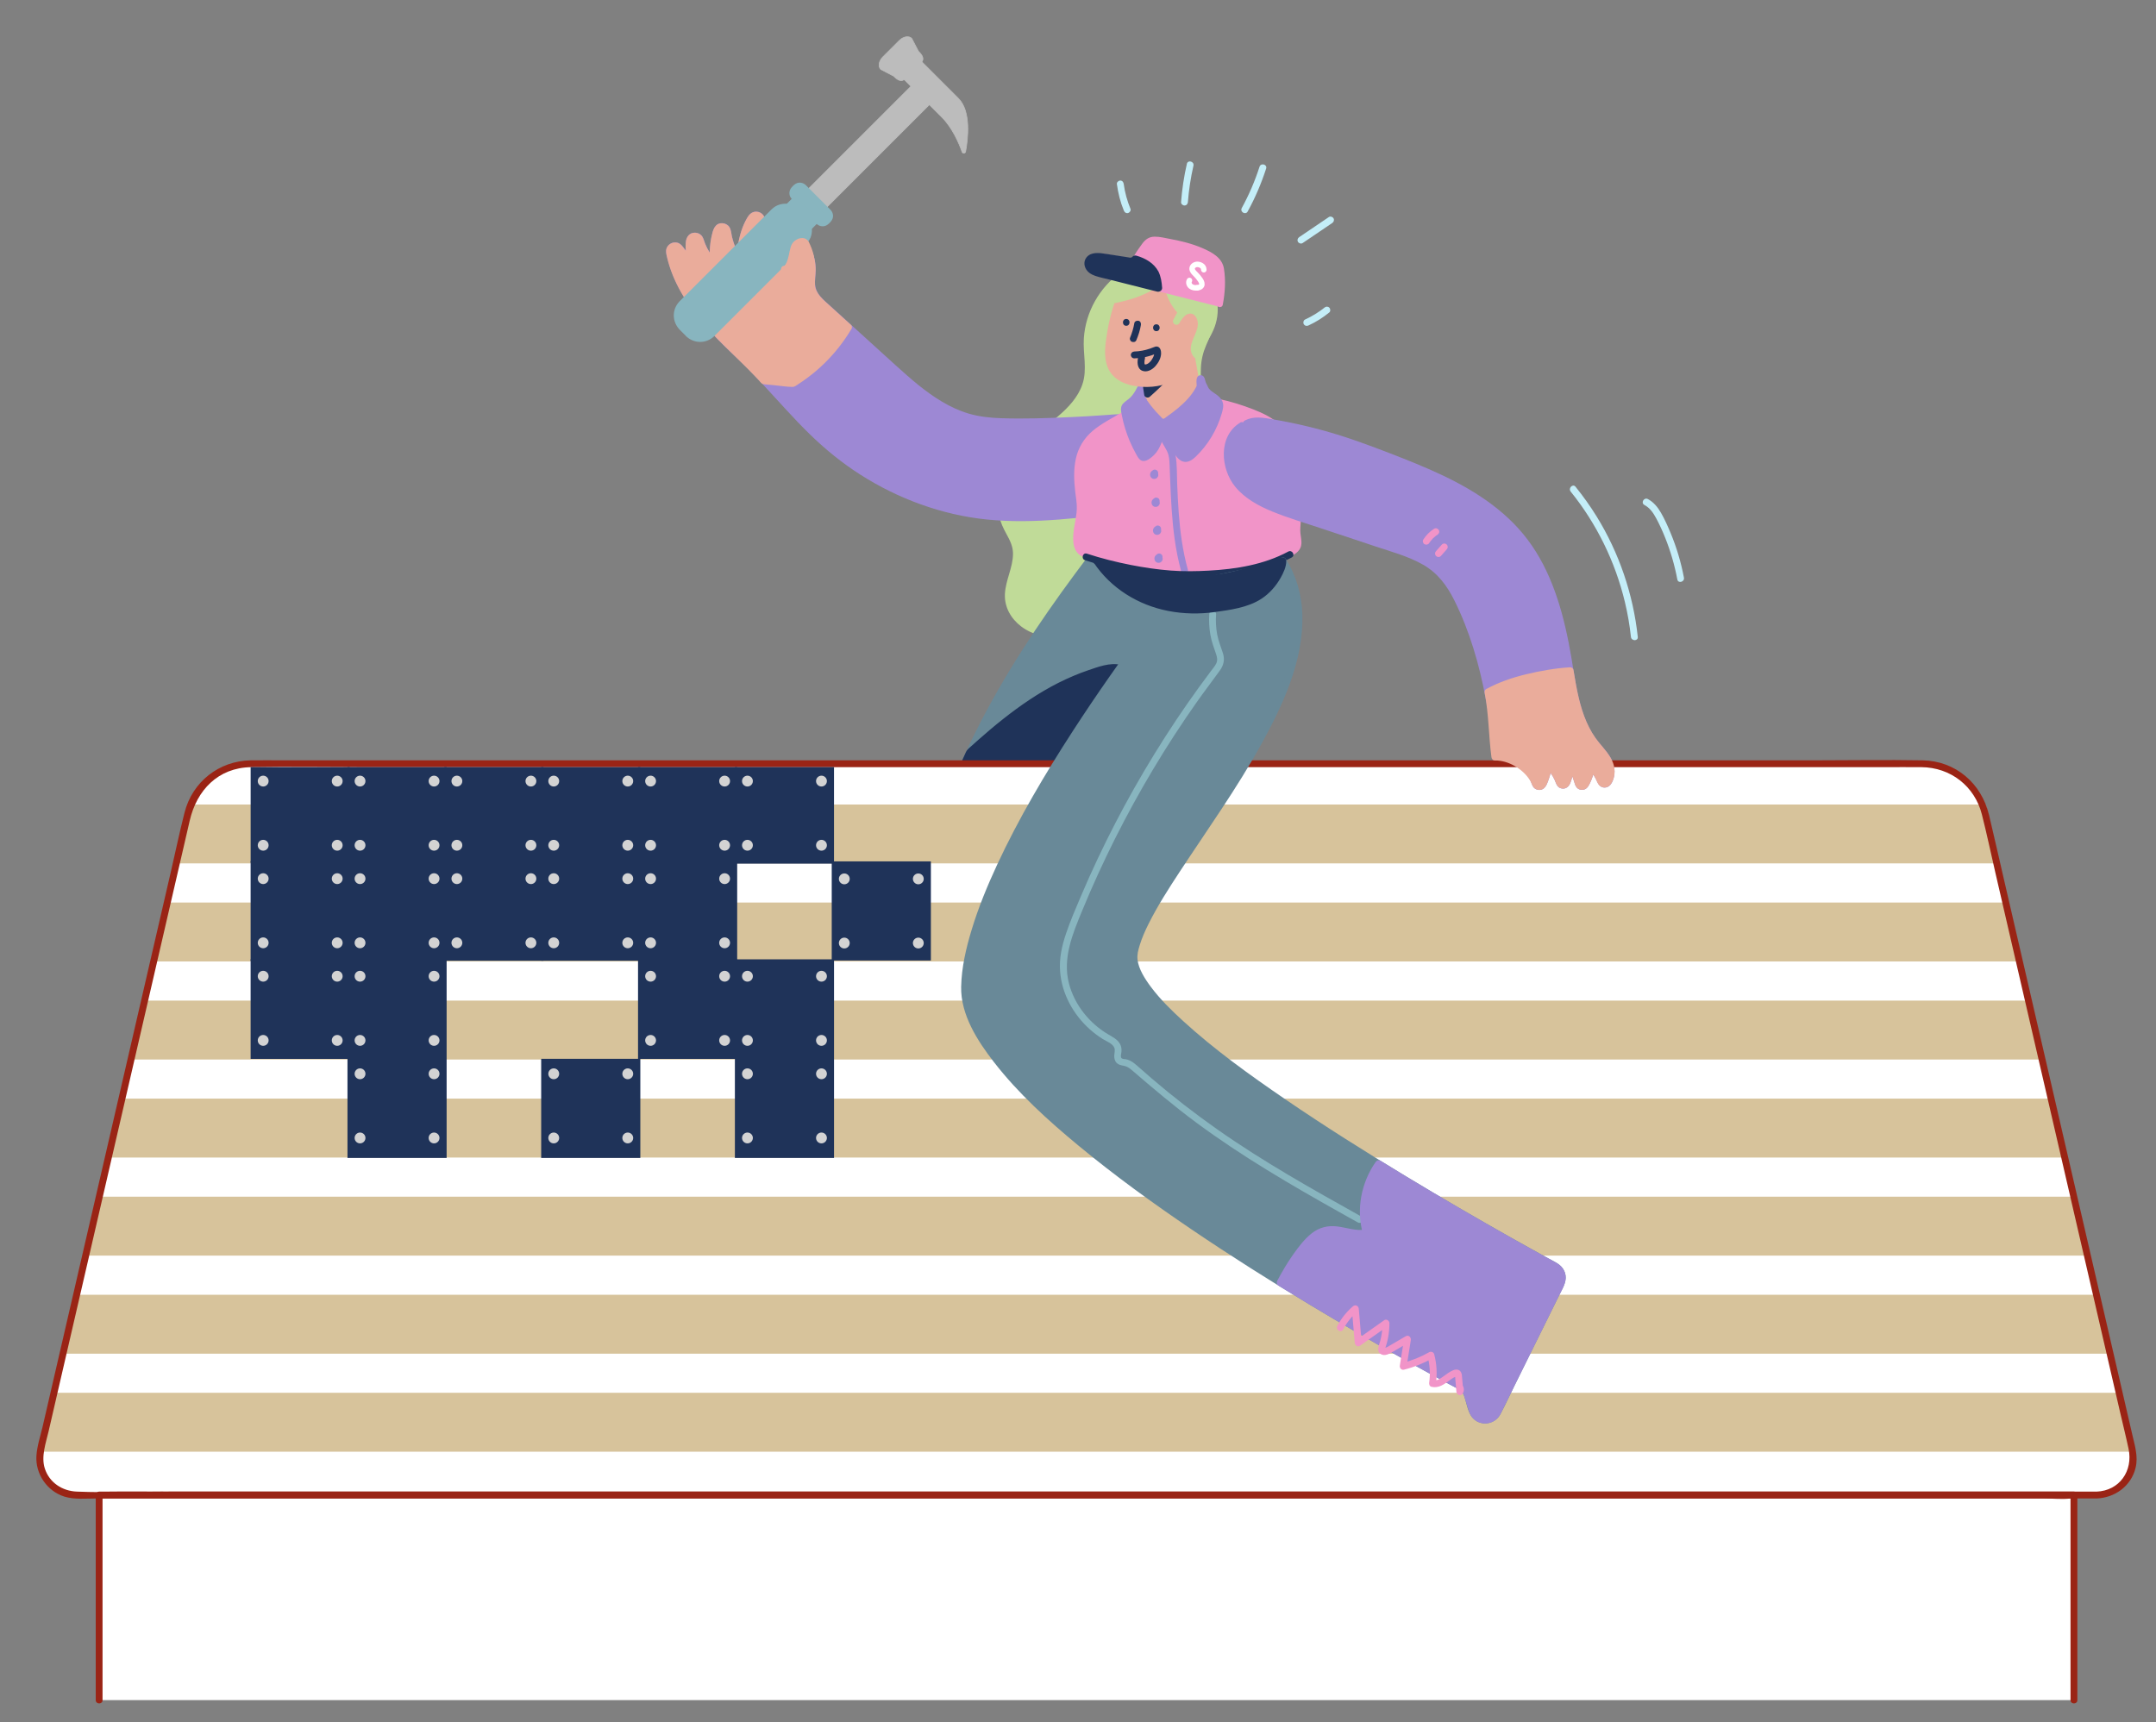 <?xml version="1.0" encoding="UTF-8"?><svg id="Layer_1" xmlns="http://www.w3.org/2000/svg" viewBox="0 0 978.36 781.7"><rect x="0" y="0" width="978.36" height="781.7" fill="#808080" stroke="none"/><defs><style>.cls-1,.cls-2{fill:none;}.cls-3{fill:#d7c39b;stroke:#d7c39b;stroke-width:2.58px;}.cls-3,.cls-4,.cls-5,.cls-6,.cls-7,.cls-8,.cls-9,.cls-2,.cls-10{stroke-miterlimit:10;}.cls-11{fill:#698998;}.cls-12{fill:#eaac9b;}.cls-13{fill:#fff;}.cls-14{fill:#f194c8;}.cls-15{fill:#9d88d4;}.cls-16{fill:#9a2415;}.cls-17{fill:#c0db98;}.cls-18{fill:#c4eef8;}.cls-19{fill:#d3d3d3;}.cls-20,.cls-6,.cls-7,.cls-8,.cls-9{fill:#1f3359;}.cls-21{fill:#88b5bf;}.cls-22{fill:#289f90;}.cls-4{stroke-width:.31px;}.cls-4,.cls-5,.cls-10{fill:#bcbcbc;stroke:#bcbcbc;}.cls-5{stroke-width:.53px;}.cls-6{stroke-width:1.02px;}.cls-6,.cls-7,.cls-8,.cls-9{stroke:#1f3359;}.cls-7{stroke-width:1.04px;}.cls-8{stroke-width:1.04px;}.cls-9{stroke-width:1.02px;}.cls-2{stroke:#fff;stroke-linecap:round;stroke-width:2.5px;}.cls-10{stroke-width:.32px;}</style></defs><g><path class="cls-17" d="M509.53,124.81c-9.96,6.95-16.22,18.93-16.22,31.08,0,5.3,1.1,10.64,.17,15.86-1.29,7.19-6.31,13.16-11.84,17.92s-11.78,8.72-16.87,13.96c-8.88,9.16-13.62,23.44-8.26,35.01,1.43,3.08,3.52,5.9,4.33,9.21,2.01,8.24-4.45,16.61-3.12,24.98,.94,5.87,5.7,10.6,11.19,12.88,3.66,1.52,7.71,2.12,11.64,1.59,4.29-.58,8.3-2.45,12.08-4.57,17.72-9.97,31.7-26.05,40.29-44.48,8.59-18.43,11.92-39.1,10.85-59.41-.35-6.61-1.13-13.41,.93-19.7,1.31-4,3.75-7.67,4.32-11.84,.57-4.17-1.81-9.28-6.02-9.47"/><path class="cls-17" d="M508.74,123.46c-9.79,6.91-16.14,18.14-16.91,30.12-.45,6.94,1.64,14.03-.64,20.81-1.97,5.84-6.39,10.55-10.99,14.47-5.33,4.54-11.28,8.35-16.21,13.35-4.15,4.21-7.37,9.31-9.34,14.88s-2.53,11.37-1.29,17.01c.65,2.98,1.93,5.69,3.4,8.34,1.56,2.83,2.94,5.57,2.93,8.88-.03,6.3-3.41,12.06-3.68,18.36-.24,5.9,2.76,11.11,7.38,14.62,5.2,3.94,12.07,5.48,18.47,4.35s12.32-4.76,17.62-8.33c21.12-14.24,35.57-36.7,41.94-61.18,3.53-13.58,4.67-27.7,3.84-41.69-.21-3.55-.48-7.1-.3-10.66s.97-6.88,2.38-10.12c2.31-5.29,5.1-11.17,1.66-16.66-1.36-2.16-3.41-3.55-5.98-3.74-2-.15-1.99,2.96,0,3.11,2.21,.17,3.6,2.21,4.18,4.17,.82,2.78,.02,5.51-1.03,8.12-1.22,3.01-2.75,5.87-3.5,9.05-.79,3.35-.94,6.81-.85,10.24,.18,6.71,.76,13.36,.52,20.09s-.96,13.26-2.22,19.79c-4.66,24.03-16.76,46.52-35.86,62.1-4.56,3.72-9.53,7.05-14.77,9.72-2.93,1.5-6.08,2.74-9.37,3.14s-6.77-.09-9.92-1.26c-4.99-1.85-9.56-5.91-10.78-11.24-1.32-5.75,1.64-11.56,2.8-17.09,.61-2.89,.85-5.88,.14-8.78-.74-3.04-2.5-5.68-3.92-8.43-2.53-4.92-3.16-10.55-2.15-15.97s3.46-10.72,6.87-15.15c3.87-5.04,9.07-8.82,14.06-12.66s9.6-7.63,13.18-12.66c1.68-2.36,3.06-4.95,3.93-7.72,1.01-3.16,1.19-6.5,1.05-9.79s-.59-6.87-.48-10.32c.09-2.8,.53-5.57,1.28-8.27,1.49-5.4,4.21-10.49,7.92-14.69,1.86-2.11,3.94-4,6.23-5.62,1.62-1.14,.07-3.84-1.57-2.68h0Z"/></g><g><path class="cls-11" d="M501.89,244.41c-29.62,38.25-57.28,78.9-73.12,124.61-1.92,5.53-3.68,11.43-2.48,17.16,1.46,6.96,7.11,12.4,13.38,15.75,10.89,5.83,24.21,6.51,35.96,2.68,11.74-3.83,21.88-11.96,28.95-22.08,7.07-10.12,11.13-21.98,15.1-33.66,9.33-27.44,18.65-54.87,27.98-82.31,1.98-5.82,3.98-11.98,2.77-18.01-1.21-6.03-6.93-11.61-12.95-10.35"/><path class="cls-11" d="M500.79,243.31c-17.27,22.3-33.8,45.25-47.84,69.75-6.97,12.15-13.3,24.68-18.76,37.58-2.74,6.48-5.31,13.04-7.52,19.72s-3.51,13.81-.44,20.46c2.47,5.35,7.23,9.48,12.32,12.28,5.88,3.23,12.51,4.98,19.19,5.38,13.03,.77,25.69-3.87,35.82-11.93s17.37-20.1,22.31-32.53c2.66-6.71,4.9-13.58,7.22-20.41,2.57-7.57,5.15-15.14,7.72-22.71,5.09-14.98,10.18-29.96,15.27-44.94,1.22-3.6,2.47-7.18,3.66-10.79s2.24-7.25,2.52-11.03c.47-6.26-1.84-12.75-7.45-16.06-2.38-1.4-5.06-1.88-7.77-1.37-1.96,.37-1.13,3.37,.83,3,5.5-1.04,10.03,4.38,11.04,9.26,1.45,7.05-1.83,14.43-4.06,20.97-4.88,14.35-9.75,28.7-14.63,43.05-4.79,14.08-9.45,28.21-14.39,42.24-4.31,12.22-9.51,24.37-18.64,33.82-8.44,8.74-19.68,14.97-31.88,16.18-11.88,1.17-25.74-2.07-33.67-11.61-1.76-2.12-3.09-4.61-3.75-7.29-.82-3.36-.46-6.86,.33-10.19,1.56-6.61,4.24-13.06,6.76-19.35,4.97-12.4,10.82-24.45,17.26-36.15,13.01-23.64,28.45-45.84,44.75-67.31,1.98-2.61,3.97-5.2,5.98-7.79,1.21-1.56-.97-3.78-2.2-2.2h0Z"/></g><g><path class="cls-20" d="M500.79,352.45c8.48-11.3,15.35-24.92,13.95-38.99-.37-3.71-1.62-7.78-4.9-9.57-2.79-1.52-6.22-.92-9.3-.12-23.29,6.07-42.67,21.22-60.59,37.68-4.17,8.99-7.93,18.16-11.18,27.56-.62,1.77-1.21,3.59-1.7,5.42l-.35,13.33c1.31,4.22,4.16,7.82,7.68,10.67,5.21-.71,10.34-2.62,15.16-4.82,20.15-9.16,37.95-23.46,51.24-41.16Z"/><path class="cls-20" d="M502.14,353.24c6.09-8.14,11.35-17.32,13.42-27.37,.98-4.75,1.31-9.77,.45-14.57-.76-4.27-3.11-8.56-7.64-9.6-4.77-1.09-10.15,.99-14.62,2.51s-9.16,3.52-13.54,5.73c-8.89,4.5-17.14,10.16-24.95,16.33-3.94,3.11-7.76,6.35-11.51,9.68-.9,.8-1.8,1.6-2.69,2.41-1,.91-2.17,1.72-2.74,2.97-1.17,2.54-2.31,5.09-3.41,7.66-2.26,5.27-4.39,10.6-6.34,15.99-.97,2.69-1.95,5.38-2.73,8.13-.26,.92-.32,1.63-.34,2.56l-.21,8-.09,3.29c-.03,1.13,.28,2.03,.73,3.1,.94,2.23,2.27,4.25,3.85,6.08,.76,.88,1.57,1.7,2.43,2.47,.42,.38,.9,.9,1.41,1.17,.66,.36,1.42,.13,2.12,.02,5.43-.88,10.59-2.96,15.55-5.27,17.82-8.27,33.8-20.57,46.39-35.64,1.54-1.84,3.02-3.73,4.47-5.65,1.2-1.6-1.49-3.15-2.68-1.57-12.42,16.49-28.78,29.95-47.32,39.02-5.76,2.82-11.76,5.33-18.15,6.25l1.51,.4c-2.62-2.15-4.91-4.68-6.4-7.75-.31-.63-.74-1.44-.82-2.03-.07-.54,.03-1.15,.04-1.68l.28-10.49c.05-2.03,1.01-4.03,1.67-5.95,1.28-3.71,2.65-7.39,4.09-11.03s2.97-7.3,4.56-10.91c.68-1.55,1.26-3.38,2.17-4.81s2.75-2.67,4.05-3.83c10.14-9.05,20.85-17.59,32.77-24.19,5.81-3.22,11.89-5.95,18.22-7.98,3.1-.99,6.49-2.21,9.78-2.16s5.32,1.95,6.36,4.84c1.19,3.3,1.23,7.01,1,10.47-.26,3.8-1.12,7.55-2.34,11.15-2.55,7.51-6.76,14.37-11.48,20.69-1.2,1.6,1.5,3.15,2.68,1.57Z"/></g><g><path class="cls-13" d="M951.36,678.51H34.74c-10.73,0-18.67-9.98-16.25-20.44l.12-.51,5.58-24.16,4.7-20.34,5.59-24.16,4.7-20.34,5.58-24.16,4.7-20.34,5.58-24.16,4.7-20.34,5.59-24.16,4.7-20.34,5.58-24.16,4.7-20.34,4.95-21.41c.21-.93,.47-1.85,.78-2.74,3.94-11.73,14.99-19.8,27.57-19.8H872.49c12.59,0,23.63,8.07,27.57,19.8,.31,.89,.57,1.81,.78,2.74l4.95,21.41,4.7,20.34,5.58,24.16,4.71,20.34,5.58,24.16,4.7,20.34,5.59,24.16,4.7,20.34,5.58,24.16,4.7,20.34,5.59,24.16,4.7,20.34,5.58,24.16,.12,.51c2.41,10.46-5.52,20.44-16.26,20.44Z"/><path class="cls-3" d="M905.79,390.56H80.31l4.95-21.41c.21-.93,.47-1.85,.78-2.74H900.06c.31,.89,.57,1.81,.78,2.74l4.95,21.41Z"/><polygon class="cls-3" points="916.07 435.06 70.03 435.06 75.61 410.9 910.49 410.9 916.07 435.06"/><polygon class="cls-3" points="926.36 479.56 59.74 479.56 65.33 455.4 920.78 455.4 926.36 479.56"/><polygon class="cls-3" points="936.65 524.06 49.46 524.06 55.04 499.9 931.06 499.9 936.65 524.06"/><polygon class="cls-3" points="946.93 568.56 39.18 568.56 44.76 544.4 941.35 544.4 946.93 568.56"/><polygon class="cls-3" points="957.22 613.06 28.89 613.06 34.48 588.9 951.63 588.9 957.22 613.06"/><polygon class="cls-3" points="967.5 657.56 18.61 657.56 24.19 633.4 961.92 633.4 967.5 657.56"/><g><path class="cls-15" d="M521.78,230.01c-30.05,2.8-60.45,8.96-90.52,1.43-18.89-4.74-36.74-13.6-51.93-25.78-16.45-13.19-29.17-30.55-44.57-44.91-13.75-12.82-27.55-28.2-30.91-46.17-.49-2.61,2.88-4.1,4.5-1.99l5.72,7.47c-1.17-3.39-1.57-7.02-1.25-10.59,.24-2.73,4.1-3.16,4.92-.54,1.24,3.96,3.35,7.64,6.19,10.67-.69-4.99-.23-10.12,1.27-14.93,.8-2.58,4.51-2.33,4.92,.34,.77,4.97,2.59,9.78,5.36,13.98,.65-7.01,1.73-14.75,5.6-20.29,1.34-1.91,4.36-1.12,4.58,1.2,.58,6.22,3.1,12.26,7.24,16.95,1,1.14,2.42,1.88,3.94,1.93,2.73,.08,4.26-2.07,4.98-4.81,.59-2.25,3.67-2.57,4.71-.48,1.42,2.88,2.16,6.09,2.09,9.29-.07,2.81-.73,5.69,0,8.4,.84,3.1,3.32,5.43,5.7,7.59,10.06,9.13,20.13,18.27,30.19,27.4,10.89,9.89,22.42,20.12,36.7,23.62,6.48,1.59,13.21,1.7,19.88,1.68,14.13-.03,28.25-.58,42.34-1.65,5.23-.4,10.78-.81,15.46,1.56,4.68,2.37,7.79,8.67,4.9,13.04"/><path class="cls-15" d="M521.78,228.45c-21,1.97-41.95,5.54-63.1,4.98-10.42-.27-20.73-1.67-30.77-4.5-9.11-2.57-17.93-6.1-26.3-10.52s-16.31-9.71-23.55-15.82-13.96-13.17-20.45-20.23-12.9-14.26-19.83-20.92-13.28-12.68-18.98-19.94-10.24-14.94-12.59-23.62c-.26-.97-.49-1.95-.7-2.94-.13-.65-.32-1.32,.37-1.69s1.1,.07,1.44,.5c1.46,1.86,2.88,3.76,4.31,5.63l1.1,1.44c.97,1.27,3.45,.63,2.84-1.2-.9-2.69-1.35-5.47-1.3-8.31,.01-.67-.17-1.88,.4-2.38,.33-.28,.9-.31,1.25-.06,.57,.42,.69,1.57,.94,2.2,.45,1.16,.95,2.29,1.53,3.39,1.2,2.26,2.71,4.33,4.44,6.2,.84,.91,2.83,.27,2.65-1.1-.43-3.26-.43-6.59,.1-9.84,.24-1.47,.44-3.33,1.11-4.67,.26-.52,.78-.86,1.37-.57,.76,.37,.68,1.71,.81,2.4,.29,1.48,.68,2.94,1.16,4.37,1,2.99,2.38,5.85,4.1,8.49,.88,1.35,2.75,.73,2.9-.78,.4-4.27,.93-8.56,2.18-12.68,.59-1.92,1.34-3.78,2.36-5.52,.4-.68,1.6-2.61,2.43-1.12,.39,.7,.29,1.92,.42,2.7,.18,1.1,.42,2.18,.72,3.25,.57,2.06,1.37,4.08,2.34,5.99s2.09,3.58,3.38,5.21,2.74,2.95,4.81,3.37c3.87,.77,6.5-2.04,7.55-5.48,.31-1.03,1.29-1.55,1.96-.45,1.13,1.86,1.65,4.41,1.82,6.54,.36,4.58-1.22,9.08,1.18,13.35,2.19,3.89,6.2,6.78,9.45,9.73,7.55,6.85,15.09,13.7,22.64,20.55,6.52,5.92,12.99,11.95,20.18,17.05s14.84,8.93,23.36,10.45c9.69,1.72,19.79,1.18,29.59,.94s20.03-.74,30.02-1.49c6.98-.53,18.13-1.05,19.82,8.04,.28,1.5,0,2.94-.8,4.23-1.07,1.7,1.62,3.26,2.68,1.57,1.95-3.1,1.56-6.93-.18-10.03-2-3.55-5.48-5.74-9.4-6.62-4.55-1.02-9.24-.5-13.84-.17-5.24,.38-10.49,.69-15.74,.93-10.49,.48-21.06,.86-31.55,.51-5-.16-9.98-.68-14.79-2.09-4.23-1.24-8.23-3.1-12.02-5.34-7.71-4.55-14.45-10.52-21.06-16.5-7.8-7.07-15.59-14.15-23.38-21.23-2.02-1.84-4.05-3.68-6.07-5.51-1.7-1.54-3.48-3.03-4.96-4.79s-2.3-3.83-2.29-6.2,.48-4.9,.28-7.38c-.18-2.32-.72-4.58-1.62-6.73-.72-1.72-1.64-3.21-3.64-3.5-1.6-.23-3.27,.52-4.1,1.94s-.81,3.34-2.36,4.31c-3.67,2.3-7.11-4.54-8.33-6.97-1-1.99-1.73-4.1-2.24-6.27-.24-1.01-.43-2.04-.55-3.07-.11-.97-.2-1.86-.77-2.69-.93-1.35-2.68-2.02-4.28-1.66-1.89,.43-2.86,2.16-3.72,3.74-2.09,3.85-3.14,8.18-3.8,12.48-.33,2.19-.58,4.39-.78,6.59l2.9-.78c-2.13-3.28-3.7-6.85-4.62-10.65-.36-1.48-.37-3.24-1.24-4.53-.7-1.03-1.91-1.66-3.16-1.71-3.5-.15-4.33,3.3-4.91,6.04-.86,4.02-1.04,8.16-.51,12.24l2.65-1.1c-2.16-2.34-3.92-5.06-5.1-8.03-.49-1.23-.72-2.65-1.67-3.64-.74-.77-1.79-1.19-2.86-1.21-2.56-.05-3.99,1.98-4.18,4.31-.28,3.54,.23,7.17,1.35,10.53l2.84-1.2c-1.25-1.63-2.5-3.26-3.75-4.9-1.33-1.74-2.68-4.26-5.14-4.34-1.64-.05-3.23,.89-3.91,2.39-.85,1.88,.04,4.22,.54,6.09,1.18,4.43,2.97,8.71,5.14,12.75,4.54,8.44,10.75,15.93,17.39,22.79,3.4,3.51,7,6.8,10.51,10.2s7.02,7.08,10.41,10.73c6.84,7.37,13.48,14.93,20.66,21.96s14.83,13.25,23.23,18.6c17.16,10.93,36.83,18.17,57.1,20.28,22.05,2.29,44.12-1.07,66.02-3.44,2.72-.29,5.44-.57,8.16-.83,1.97-.19,1.99-3.3,0-3.11h0Z"/></g><g><path class="cls-12" d="M385.06,148.54c-3.58-3.25-7.17-6.51-10.75-9.76-2.38-2.16-4.87-4.49-5.7-7.59-.73-2.72-.07-5.59,0-8.4,.08-3.21-.67-6.42-2.09-9.29-1.03-2.09-4.11-1.77-4.71,.48-.72,2.73-2.25,4.89-4.98,4.81-1.52-.05-2.94-.79-3.94-1.93-4.14-4.69-6.66-10.73-7.24-16.95-.22-2.32-3.24-3.11-4.58-1.2-3.88,5.54-4.95,13.28-5.6,20.29-2.77-4.2-4.59-9.01-5.36-13.98-.41-2.67-4.12-2.93-4.92-.34-1.49,4.81-1.95,9.94-1.27,14.93-2.84-3.02-4.95-6.71-6.19-10.67-.82-2.62-4.68-2.19-4.92,.54-.32,3.57,.09,7.2,1.25,10.59l-5.72-7.47c-1.61-2.11-4.98-.62-4.5,1.99,3.36,17.97,17.15,33.35,30.91,46.17,4.15,3.87,8.1,7.95,11.98,12.11l13.08,1.22c10.34-6.27,19.08-15.13,25.24-25.54Z"/><path class="cls-12" d="M386.15,147.44c-3.29-2.98-6.57-5.96-9.86-8.95-2.73-2.48-6.13-5.17-6.45-9.14-.17-2.2,.25-4.38,.3-6.57,.04-1.95-.2-3.93-.69-5.82-.76-2.93-2.18-7.07-6-6.34-1.43,.27-2.56,1.3-3.06,2.66-.47,1.27-.75,2.68-1.94,3.51-3.14,2.19-6.16-2.98-7.41-5.1-1.94-3.29-3.22-6.97-3.73-10.76-.22-1.6-.34-3-1.74-4.04-1.09-.82-2.57-1.05-3.86-.57-1.76,.65-2.7,2.54-3.5,4.12-.92,1.8-1.63,3.7-2.19,5.64-1.2,4.2-1.71,8.57-2.12,12.91l2.9-.78c-2.13-3.28-3.7-6.85-4.62-10.65-.36-1.48-.36-3.24-1.24-4.53-.7-1.03-1.91-1.66-3.16-1.71-3.5-.15-4.33,3.3-4.91,6.04-.86,4.02-1.04,8.16-.51,12.24l2.65-1.1c-2.16-2.34-3.92-5.06-5.1-8.03-.49-1.23-.72-2.65-1.67-3.64-.74-.77-1.79-1.19-2.86-1.21-2.56-.05-3.99,1.98-4.18,4.31-.28,3.54,.23,7.17,1.35,10.53l2.84-1.2c-1.64-2.14-3.27-4.27-4.91-6.41-.79-1.04-1.52-2.16-2.83-2.61-2.02-.69-4.36,.37-5.14,2.36-.47,1.2-.21,2.34,.05,3.56,.31,1.44,.68,2.87,1.12,4.28,.88,2.83,2,5.59,3.29,8.26,2.59,5.36,5.92,10.32,9.59,14.99,7.8,9.93,17.44,18.04,26.12,27.14,.55,.57,1.09,1.15,1.63,1.72,.48,.51,.99,1.27,1.61,1.63,.38,.22,.83,.21,1.25,.26,1.33,.13,2.66,.25,3.99,.37,2.79,.26,5.66,.76,8.47,.79,.99,.01,1.88-.77,2.68-1.29,1.38-.89,2.74-1.84,4.06-2.82,2.64-1.97,5.16-4.09,7.52-6.39,4.83-4.68,9.03-10.02,12.47-15.79,1.03-1.72-1.66-3.29-2.68-1.57-4.51,7.57-10.35,14.28-17.23,19.79-1.72,1.38-3.51,2.66-5.35,3.87-.45,.29-.98,.55-1.39,.89-.37,.3-.32,.24,.04,.22-.21,.01-.44-.04-.65-.06l-6.72-.63c-1.89-.18-3.78-.35-5.67-.53l1.1,.46c-4.98-5.33-10.23-10.35-15.47-15.42-4.82-4.66-9.44-9.55-13.58-14.82-4-5.1-7.55-10.63-10.13-16.58-1.23-2.84-2.21-5.79-2.9-8.8-.18-.78-.84-2.22,0-2.8,.54-.37,1.11-.07,1.32,.14,1.12,1.16,2.02,2.64,3,3.92,.88,1.15,1.76,2.29,2.63,3.44,.97,1.27,3.45,.63,2.84-1.2-.9-2.69-1.35-5.47-1.3-8.31,.01-.67-.17-1.88,.4-2.38,.33-.28,.9-.31,1.25-.06,.57,.42,.69,1.57,.94,2.2,.45,1.16,.95,2.29,1.53,3.39,1.2,2.26,2.71,4.33,4.44,6.2,.84,.91,2.83,.27,2.65-1.1-.43-3.26-.43-6.59,.1-9.84,.24-1.47,.44-3.33,1.11-4.67,.26-.52,.78-.86,1.37-.57,.76,.37,.68,1.71,.81,2.4,.29,1.48,.68,2.94,1.16,4.37,1,2.99,2.38,5.85,4.1,8.49,.88,1.35,2.75,.73,2.9-.78,.34-3.59,.76-7.18,1.63-10.69,.41-1.65,.91-3.29,1.57-4.85,.34-.79,.72-1.56,1.14-2.31,.31-.55,.69-1.47,1.25-1.82,.95-.59,1.45,.43,1.54,1.2,.2,1.73,.51,3.43,.97,5.11,.96,3.46,2.52,6.8,4.6,9.72,1.92,2.69,4.32,5.37,7.96,4.93,3.16-.38,4.63-3,5.57-5.73,.26-.75,1.01-1.31,1.71-.6,.5,.5,.75,1.51,.98,2.16,.32,.89,.57,1.81,.76,2.74,.8,3.95-.47,7.9,.2,11.84s3.65,6.79,6.48,9.35c3.52,3.2,7.05,6.4,10.57,9.6,1.48,1.34,3.68-.85,2.2-2.2Z"/></g><g><polyline class="cls-13" points="44.98 771.58 44.98 678.51 941.12 678.51 941.12 771.58"/><path class="cls-16" d="M46.53,771.58v-93.07l-1.55,1.55H230.7c39.24,0,78.49,0,117.73,0h380.02c34.19,0,68.37,0,102.56,0h96.61c3.89,0,8.12,.48,11.98,0,.49-.06,1.03,0,1.52,0l-1.55-1.55v93.07c0,2,3.11,2,3.11,0v-93.07c0-.84-.71-1.55-1.55-1.55h-89.22c-32.17,0-64.33,0-96.5,0H257.66c-34.19,0-68.37,0-102.56,0-24.58,0-49.16,0-73.74,0-11.61,0-23.24-.16-34.85,0-.51,0-1.02,0-1.52,0-.84,0-1.55,.71-1.55,1.55v93.07c0,2,3.11,2,3.11,0h0Z"/></g><g><path class="cls-14" d="M588.51,239.55c.99-10.75,.4-21.65-1.75-32.23-.5-2.44-1.08-4.88-2.15-7.13-4.24-8.92-14.71-12.67-24.15-15.55-.6-.18-1.2-.37-1.8-.55-9.64-2.95-19.81-3.8-29.81-2.5h0c-10.49,.69-16.65,5.76-25.8,10.93-3.95,2.23-7.77,4.94-10.3,8.7-5.01,7.46-3.97,17.29-2.74,26.19,.98,7.1-2.19,12.2-1.21,19.3,.12,.86,.25,1.75,.68,2.5,.66,1.16,1.94,1.83,3.17,2.35,14.76,6.26,31.01,8.71,46.98,8.55,15.3-.15,32.08-1.71,45.75-9.14,6.11-3.32,2.63-5.89,3.13-11.41Z"/><path class="cls-14" d="M590.06,239.55c1.05-11.71,.51-24.01-2.44-35.43-1.18-4.58-3.51-8.6-7.11-11.69s-7.52-4.97-11.71-6.61c-10.03-3.92-20.68-6.49-31.49-6.39-2.84,.03-5.64,.31-8.46,.59-2.48,.25-4.9,.56-7.3,1.25-4.56,1.31-8.73,3.63-12.78,6.05-4.38,2.62-9.06,4.95-12.97,8.26s-6.53,7.65-7.61,12.64-.83,9.99-.27,14.94c.29,2.56,.8,5.12,.72,7.71s-.63,5.02-1.04,7.52c-.74,4.47-1.68,11.18,2.94,13.85,2.28,1.32,4.98,2.16,7.46,3.03,2.66,.93,5.37,1.75,8.1,2.47,10.92,2.85,22.26,4.01,33.53,3.91,10.53-.1,21.19-.84,31.42-3.5,5.03-1.31,9.96-3.12,14.56-5.55,1.69-.89,3.49-1.99,4.39-3.74,.73-1.43,.65-2.96,.42-4.5s-.48-3.16-.35-4.8c.16-1.99-2.95-1.98-3.11,0-.13,1.71,.1,3.36,.37,5.05,.17,1.04,.37,2.16-.23,3.08-1.04,1.58-3.31,2.41-4.94,3.19-2.22,1.07-4.52,1.99-6.85,2.78-9.32,3.15-19.19,4.33-28.98,4.74-10.49,.44-21.01,.06-31.35-1.84-5.25-.97-10.44-2.29-15.5-4.03-2.36-.81-4.84-1.6-7.05-2.76-1.06-.56-1.69-1.17-1.95-2.38-.28-1.28-.33-2.62-.31-3.92,.09-4.66,1.72-9.15,1.58-13.83-.07-2.43-.56-4.85-.81-7.26s-.41-4.77-.38-7.16c.06-4.63,.93-9.29,3.54-13.19s6.95-6.52,11.07-8.91,7.78-4.83,11.91-6.8,8.55-2.82,13.18-3.33c5.46-.6,10.99-.57,16.43,.11s10.36,2.08,15.41,3.69c7.49,2.38,16.09,5.52,20.33,12.64,2.62,4.4,3.27,10,3.97,14.99,.78,5.6,1.1,11.28,1,16.94-.05,2.74-.2,5.48-.45,8.2-.18,1.99,2.93,1.98,3.11,0Z"/></g><path class="cls-15" d="M525.92,194.12c-.84,4.27,1.99,7.2,3.72,10.76,.95,1.95,1.03,4.12,1.11,6.25s.17,4.43,.26,6.65c.35,8.92,.78,17.84,2,26.69,.69,5,1.66,9.96,3,14.83,.53,1.93,3.53,1.11,3-.83-2.32-8.4-3.47-17.05-4.12-25.73-.32-4.35-.53-8.7-.7-13.06s0-8.56-.68-12.72c-.35-2.14-1.31-4-2.44-5.82s-2.6-3.93-2.15-6.19c.39-1.95-2.61-2.79-3-.83h0Z"/><path class="cls-20" d="M492.36,254.25c23.47,7.69,49.11,10.56,73.49,5.78,7.06-1.38,13.97-3.61,20.32-7.03,1.76-.95,.19-3.63-1.57-2.68-11.06,5.96-23.75,7.99-36.15,8.66-5.73,.31-11.46,.4-17.18-.04-6.04-.46-12.04-1.35-17.98-2.51-6.79-1.33-13.51-3.01-20.09-5.17-1.91-.62-2.72,2.38-.83,3h0Z"/><g><path class="cls-12" d="M539.43,155.25c.79,4.37,1.58,8.75,2.36,13.12,.75,4.17,1.5,8.35,1.81,12.6,.16,2.19,.15,4.57-1,6.4-.52,.82-1.24,1.47-1.99,2.02-4.21,3.08-9.56,3.33-14.39,2.31-.8-.17-1.62-.38-2.28-.91-1.19-.96-1.58-2.72-1.89-4.34-1.32-7.04-2.4-14.14-3.23-21.29"/><path class="cls-12" d="M537.93,155.66c.93,5.17,1.88,10.35,2.79,15.53,.46,2.6,.88,5.2,1.15,7.82,.22,2.19,.62,4.76-.24,6.86-.8,1.95-3.09,3.2-4.97,3.9-1.98,.73-4.07,.97-6.16,.91-.98-.03-1.95-.12-2.91-.29-1.02-.18-2.33-.29-3.02-1.16-.56-.71-.74-1.76-.92-2.62-.27-1.3-.49-2.62-.72-3.93-1.02-5.81-1.87-11.65-2.56-17.51-.23-1.96-3.34-1.99-3.11,0,.7,5.97,1.56,11.93,2.59,17.86,.44,2.51,.6,5.58,2.03,7.78s3.93,2.5,6.26,2.8c4.85,.62,9.99-.21,13.88-3.34,4.51-3.64,3.2-10.04,2.48-15.06-.98-6.81-2.36-13.58-3.58-20.36-.35-1.97-3.35-1.13-3,.83h0Z"/></g><g><path class="cls-15" d="M518.89,181.82c-.58-.1-1.31-4.53-1.45-5.3-1.73,3.57-3.62,5.48-5.8,7-.53,.37-1.09,.79-1.31,1.4-.19,.52-.11,1.09-.02,1.64,1.17,7.13,3.71,14.03,7.46,20.21,.26,.42,.58,.88,1.07,.94,.29,.03,.57-.09,.83-.22,2.08-1.03,3.84-2.72,4.94-4.77,1.36-2.52,1.84-5.65,4.02-7.52,1.62,3.8,3.7,7.41,6.18,10.71,.71,.94,1.55,1.92,2.71,2.14,1.47,.27,2.83-.77,3.9-1.8,5.7-5.45,9.83-12.52,11.81-20.15,.22-.84,.41-1.71,.27-2.56-.52-3.11-4.78-3.97-6.41-6.67-.45-.75-.69-1.62-1.21-2.32s-.43-3.08-1.19-2.65c-.46,.26,.07,3.23-.14,3.71-2.99,6.53-9.64,11.67-15.56,15.73-.39,.27-.84,.55-1.32,.48-.4-.06-.73-.35-1.03-.63-2.93-2.79-5.56-5.89-7.84-9.23"/><path class="cls-15" d="M519.67,180.48c.73,.32,.3,.39,.31,.31,.02-.1-.17-.53-.2-.63-.15-.51-.27-1.04-.38-1.56-.18-.83-.32-1.66-.47-2.5-.22-1.3-2.27-1.52-2.84-.37-.8,1.6-1.71,3.14-2.94,4.45-1.06,1.13-2.49,1.86-3.52,2.99-1.45,1.59-.89,3.65-.51,5.54s.87,3.89,1.46,5.79c1.21,3.93,2.84,7.74,4.84,11.33,.81,1.44,1.68,3.48,3.63,3.4,1.71-.07,3.54-1.64,4.69-2.79,1.44-1.44,2.39-3.16,3.15-5.03s1.33-3.75,2.83-5.12l-2.44-.31c1.63,3.8,3.69,7.41,6.18,10.71,1.08,1.42,2.35,2.8,4.25,2.93s3.61-1.13,4.95-2.42c5.52-5.31,9.61-12.16,11.74-19.52,.5-1.74,1.03-3.62,.35-5.38-.54-1.39-1.6-2.37-2.77-3.24-1.1-.82-2.41-1.5-3.28-2.58-.5-.62-.73-1.39-1.1-2.09-.3-.57-.51-.89-.64-1.53-.25-1.15-.68-2.62-2.15-2.58s-1.89,1.49-1.88,2.74c0,.59,.08,1.18,.09,1.78,0,.14-.06,.66,0,.47,.09-.33-.17,.25-.17,.24-.18,.26-.3,.58-.46,.85-.91,1.61-2.01,3.09-3.24,4.47-2.84,3.18-6.22,5.83-9.7,8.27-.4,.28-.83,.71-1.28,.89-.56,.22-.62-.06-1.1-.53-.85-.84-1.68-1.71-2.48-2.6-1.61-1.8-3.1-3.7-4.47-5.69-1.13-1.64-3.82-.08-2.68,1.57,2.2,3.19,4.68,6.2,7.44,8.92,1.34,1.32,2.73,2.26,4.57,1.22,1.46-.83,2.83-1.95,4.17-2.96,2.81-2.12,5.54-4.39,7.88-7.03,1.13-1.28,2.19-2.65,3.09-4.11,.71-1.14,1.54-2.38,1.55-3.75,0-.54-.06-1.08-.08-1.61,0-.19,.06-.56-.01-.73-.14-.34,0-.03-.02-.07l-2.28,.16,.06,.21c-.13,1.14,.82,2.37,1.27,3.32,.65,1.35,1.34,2.45,2.52,3.41,1.03,.83,2.2,1.48,3.19,2.35,1.22,1.07,1.33,2.07,.94,3.62-.43,1.71-.99,3.4-1.65,5.04-1.31,3.28-3.08,6.39-5.17,9.23-1.21,1.64-2.56,3.19-4.01,4.63-.65,.65-1.38,1.46-2.26,1.81-.95,.37-1.58-.18-2.18-.88-2.77-3.19-4.84-7.24-6.5-11.1-.42-.97-1.78-.91-2.44-.31-2.9,2.64-3.01,6.88-5.58,9.73-.34,.38-.72,.75-1.11,1.08s-.93,.54-1.27,.87c-.33,.04-.42,.2-.29,.46-.14-.21-.27-.42-.39-.63-.23-.38-.45-.76-.67-1.15-1.13-2-2.14-4.07-3.01-6.2s-1.54-4.15-2.13-6.28c-.29-1.07-.55-2.14-.78-3.22-.18-.85-.76-2.36-.49-3.21,.21-.67,1.37-1.22,1.92-1.66,.62-.5,1.2-1.04,1.74-1.62,1.36-1.47,2.42-3.17,3.31-4.96l-2.84-.37c.19,1.11,.39,2.21,.65,3.31,.23,.94,.51,2.49,1.51,2.92,1.82,.79,3.4-1.89,1.57-2.68h0Z"/></g><g><path class="cls-20" d="M520.75,178.89c3.04-2.67,5.98-5.49,8.77-8.5l-10.21-1.36c.43,3.3,.91,6.59,1.44,9.86Z"/><path class="cls-20" d="M521.84,179.99c3.06-2.69,6-5.52,8.77-8.5,.43-.46,.58-1.11,.32-1.7-.27-.62-.77-.87-1.42-.96-2.98-.4-5.96-.79-8.94-1.19-.42-.06-.85-.11-1.27-.17-.76-.1-1.65,.8-1.55,1.55,.44,3.43,.94,6.86,1.49,10.27,.13,.83,1.17,1.29,1.91,1.09,.88-.24,1.22-1.08,1.09-1.91-.51-3.15-.98-6.34-1.38-9.45l-1.55,1.55c2.98,.4,5.96,.79,8.94,1.19,.42,.06,.85,.11,1.27,.17l-1.1-2.65c-2.78,2.98-5.71,5.81-8.77,8.5-.63,.55-.57,1.63,0,2.2,.63,.63,1.56,.56,2.2,0Z"/></g><g><path class="cls-12" d="M504,150.84c.91-5.48,2.37-10.88,4.36-16.07,2.3-6.02,6.4-11.48,12.56-13.89,.07-.03,.14-.05,.2-.08,6.49-2.45,13.88,.29,18.61,5,5.72,5.71,6.92,14,5.53,21.68-1.72,9.57-5.93,21.72-16.11,25.11-5.6,1.86-12.39,2-17.97,.02-6.46-2.3-8.51-7.69-8.07-14.08,.17-2.58,.47-5.14,.89-7.69Z"/><path class="cls-12" d="M505.5,151.26c.97-5.79,2.44-11.67,4.77-17.08,1.84-4.26,4.7-8.24,8.74-10.64,8.74-5.19,19.82,.33,23.54,9.2,1.83,4.36,2.06,9.33,1.29,13.96-.68,4.04-1.73,8.1-3.34,11.88s-3.84,7.4-7.07,9.97c-3.75,2.97-8.79,3.95-13.48,3.95s-10.94-1.04-13.68-5.52-1.57-10.77-.77-15.72c.32-1.96-2.68-2.8-3-.83-.87,5.34-1.93,11.35,.27,16.51,2,4.68,6.42,7.09,11.22,8.06,5.71,1.16,12.13,.75,17.49-1.66,4.2-1.89,7.45-5.41,9.75-9.33s3.94-8.73,4.98-13.36c1.13-5.06,1.6-10.24,.41-15.34-2.44-10.49-13.37-19.29-24.43-16.48-5.8,1.48-10.43,5.99-13.29,11.1-1.64,2.94-2.76,6.17-3.76,9.37-1.14,3.64-2.01,7.36-2.64,11.12-.33,1.96,2.67,2.8,3,.83Z"/></g><path class="cls-20" d="M524.74,150.29c2,0,2-3.11,0-3.11s-2,3.11,0,3.11h0Z"/><path class="cls-20" d="M511.07,147.86c2,0,2-3.11,0-3.11s-2,3.11,0,3.11h0Z"/><path class="cls-20" d="M514.74,146.67c-.19,1.12-.45,2.22-.77,3.31-.16,.53-.33,1.06-.52,1.59-.1,.27-.2,.54-.3,.81-.05,.12-.09,.23-.14,.34-.03,.08-.06,.15-.09,.23,.08-.18,.08-.19,.01-.03-.17,.4-.28,.76-.16,1.2,.1,.36,.38,.75,.71,.93,.67,.35,1.78,.24,2.13-.56,.97-2.25,1.71-4.58,2.12-7,.14-.8-.21-1.71-1.09-1.91-.75-.17-1.76,.23-1.91,1.09h0Z"/><path class="cls-20" d="M514.72,162.64c1.84-.06,3.67-.3,5.46-.71,.84-.2,1.68-.43,2.5-.71,.43-.14,.85-.3,1.26-.47,.18-.07,.36-.15,.53-.22,.34-.14,.45-.2,.66-.25h-.83c-.56-.8-.78-1.01-.64-.63,.03,.08,.05,.17,.07,.25l.04,.17c0-.1-.01-.1,0,.01,.01,.14,0,.28,0,.43,0,.4,.05-.13-.03,.27-.12,.59-.26,.99-.51,1.46-.28,.54-.6,1.07-.97,1.54,.12-.15-.07,.07-.11,.12-.09,.1-.18,.2-.27,.3-.16,.17-.47,.46-.55,.52,.09-.07-.22,.16-.22,.16-.11,.07-.22,.14-.33,.2s-.23,.12-.34,.18c.25-.11-.2,.06-.21,.06-.13,.04-.25,.07-.38,.09-.15,.03,.12,0-.14,0-.18-.01-.21,0-.11,0,.1,.02,.07,0-.1-.03,.2,.1-.16-.02-.02-.01,.06,0,.18,.19,.02,0-.07-.15-.09-.18-.05-.08,.04,.09,.03,.06-.03-.1-.02-.1-.05-.2-.07-.3-.09-.4-.03,.21-.02-.2,.02-.72,.03-1.25,.22-1.93,.22-.81-.28-1.69-1.09-1.91s-1.69,.27-1.91,1.09c-.58,2.13-.64,5.32,1.79,6.32,2.09,.86,4.46-.44,5.86-1.97s2.6-3.63,2.69-5.78c.05-1.16-.3-2.85-1.61-3.2-.67-.18-1.27,.07-1.81,.3s-1.07,.43-1.62,.61c-2.36,.8-4.69,1.23-7.13,1.31-.84,.03-1.55,.69-1.55,1.55s.71,1.58,1.55,1.55h0Z"/><g><path class="cls-17" d="M536.16,141.61c-4.19-4.22-6.61-10.14-6.57-16.08-7.49,5.84-16.6,9.57-26.03,10.68-.37,.04-.77,.08-1.11-.09-.77-.4-.68-1.53-.38-2.34,1.34-3.73,4.33-6.63,7.55-8.94,4.86-3.48,10.47-5.91,16.33-7.07,.94-.19,1.95-.34,2.84,.02,.54,.22,1,.61,1.52,.88,.79,.39,1.68,.47,2.55,.6,6.24,.92,11.99,4.76,15.22,10.18,3.23,5.42,3.89,12.3,1.73,18.23-1.71,4.7-5.01,8.66-6.99,13.25-2.06-2.41-.28-6.02,1.02-8.91,.96-2.15,1.63-4.55,1.12-6.86s-2.47-4.4-4.83-4.41c-2.84-.01-4.82,2.7-6.31,5.13,.64-1.23,1.29-2.46,1.93-3.69"/><path class="cls-17" d="M537.26,140.51c-3.91-4.01-6.1-9.38-6.11-14.98,0-1.06-1.37-2.09-2.34-1.34-6.09,4.7-13.11,8.03-20.63,9.68-.9,.2-1.8,.37-2.71,.52-.49,.08-.99,.16-1.48,.22-.12,.01-.52,0-.61,.07-.23-.03-.25,.02-.08,.15,.1,.17,.13,.19,.11,.04,.64-1.6,1.2-3.01,2.31-4.39,2.34-2.89,5.52-5.07,8.75-6.86,3.46-1.92,7.18-3.32,11.04-4.17,.82-.18,1.82-.5,2.65-.22s1.5,.91,2.35,1.18c1.7,.54,3.54,.59,5.25,1.14,6.75,2.17,11.89,7.88,13.34,14.81,.85,4.05,.4,8.35-1.27,12.13-1.79,4.06-4.55,7.6-6.35,11.66l2.44-.31c-.86-1.11-.42-2.7-.03-3.9,.49-1.49,1.23-2.87,1.8-4.32,1.15-2.92,1.56-6.43-.21-9.2-1.51-2.38-4.32-3.82-7.11-2.96s-4.47,3.34-5.89,5.64l2.68,1.57c.64-1.23,1.29-2.46,1.93-3.69,.93-1.77-1.75-3.34-2.68-1.57-.64,1.23-1.29,2.46-1.93,3.69-.93,1.77,1.63,3.28,2.68,1.57s2.54-4.23,4.79-4.35c2.59-.14,3.75,2.91,3.61,5.03-.32,5.01-5.64,9.82-1.84,14.69,.58,.74,2.07,.54,2.44-.31,1.82-4.13,4.62-7.73,6.43-11.86s2.38-8.36,1.78-12.71c-1.15-8.2-6.72-15.03-14.37-18.09-1.98-.79-3.97-1.05-6.04-1.49-.99-.21-1.67-.83-2.58-1.2-1.05-.43-2.14-.38-3.24-.21-4.47,.71-8.9,2.41-12.87,4.56-3.7,2-7.38,4.54-10.01,7.87-1.21,1.53-2.47,3.41-2.87,5.36s.48,3.79,2.58,3.85c2.35,.07,4.98-.66,7.25-1.21,2.41-.59,4.78-1.35,7.08-2.27,4.68-1.87,9.06-4.35,13.05-7.43l-2.34-1.34c.02,6.41,2.55,12.59,7.02,17.18,1.4,1.43,3.6-.76,2.2-2.2h0Z"/></g><path class="cls-15" d="M523.25,213.38c-.09,.05-.19,.1-.28,.16-.14,.1-.28,.2-.41,.32-.09,.08-.16,.17-.23,.27-.06,.08-.13,.16-.18,.25-.07,.13-.12,.27-.17,.41,0,.02-.02,.04-.02,.06-.05,.16-.06,.38-.08,.51,0,.04,0,.08,0,.12,.03,.36,.08,.66,.27,.97,.09,.14,.19,.28,.31,.39,0,0,.01,.01,.02,.02,.09,.08,.23,.18,.33,.25,.02,.01,.03,.02,.05,.03,.09,.04,.28,.13,.38,.16,0,0,.01,0,.02,0s.01,0,.02,0c.11,.02,.32,.05,.42,.06,.17,.01,.36-.03,.51-.06,.02,0,.03,0,.05-.01,0,0,.01,0,.02,0,.11-.04,.27-.11,.38-.16,.01,0,.03-.01,.04-.02,0,0,.01,0,.02-.01,.11-.08,.23-.17,.33-.26,.01-.01,.03-.02,.04-.04,0,0,0-.01,.01-.02,.08-.09,.19-.23,.26-.33,.09-.14,.16-.3,.2-.46,.08-.29,.07-.44,.03-.7-.01-.08-.01-.17-.04-.25-.04-.13-.1-.29-.18-.42-.1-.18-.23-.33-.4-.44-.15-.14-.33-.23-.53-.28-.21-.06-.41-.07-.62-.03-.21,0-.4,.07-.58,.18l-.31,.24c-.19,.19-.33,.42-.4,.69l-.06,.41c0,.28,.07,.54,.21,.78,0,.01,.02,.03,.02,.04l-.16-.37s.01,.03,.01,.05l-.06-.41s0,.03,0,.05l.06-.41s0,.04-.02,.06l.16-.37s-.02,.04-.04,.06l.24-.31s-.04,.04-.06,.06l.31-.24s-.06,.04-.09,.05l.37-.16s-.06,.02-.09,.03l.41-.06s-.05,0-.08,0l.41,.06s-.04,0-.07-.02l.37,.16s-.04-.02-.06-.04l.31,.24s-.04-.04-.06-.06l.24,.31s-.03-.05-.04-.08l.16,.37s-.03-.08-.03-.12l.06,.41s0-.1,0-.15l-.06,.41c0-.05,.02-.11,.04-.16l-.16,.37s.05-.09,.08-.13l-.24,.31c.04-.05,.09-.1,.15-.14l-.31,.24c.1-.08,.22-.14,.33-.2,.18-.1,.33-.23,.44-.4,.14-.15,.23-.33,.28-.53,.06-.21,.07-.41,.03-.62,0-.21-.07-.4-.18-.58l-.24-.31c-.19-.19-.42-.33-.69-.4l-.41-.06c-.28,0-.54,.07-.78,.21h0Z"/><path class="cls-15" d="M523.91,226.07c-.09,.05-.19,.1-.28,.16-.14,.1-.28,.2-.41,.32-.09,.08-.16,.17-.23,.27-.06,.08-.13,.16-.18,.25-.07,.13-.12,.27-.17,.41,0,.02-.02,.04-.02,.06-.05,.16-.06,.38-.08,.51,0,.04,0,.08,0,.12,.03,.36,.08,.66,.27,.97,.09,.14,.19,.28,.31,.39,0,0,.01,.01,.02,.02,.09,.08,.23,.18,.33,.25,.02,.01,.03,.02,.05,.03,.09,.04,.28,.13,.38,.16,0,0,.01,0,.02,0s.01,0,.02,0c.11,.02,.32,.05,.42,.06,.17,.01,.36-.03,.51-.06,.02,0,.03,0,.05-.01,0,0,.01,0,.02,0,.11-.04,.27-.11,.38-.16,.01,0,.03-.01,.04-.02,0,0,.01,0,.02-.01,.11-.08,.23-.17,.33-.26,.01-.01,.03-.02,.04-.04,0,0,0-.01,.01-.02,.08-.09,.19-.23,.26-.33,.09-.14,.16-.3,.2-.46,.08-.29,.07-.44,.03-.7-.01-.08-.01-.17-.04-.25-.04-.13-.1-.29-.18-.42-.1-.18-.23-.33-.4-.44-.15-.14-.33-.23-.53-.28-.21-.06-.41-.07-.62-.03-.21,0-.4,.07-.58,.18l-.31,.24c-.19,.19-.33,.42-.4,.69l-.06,.41c0,.28,.07,.54,.21,.78,0,.01,.02,.03,.02,.04l-.16-.37s.01,.03,.01,.05l-.06-.41s0,.03,0,.05l.06-.41s0,.04-.02,.06l.16-.37s-.02,.04-.04,.06l.24-.31s-.04,.04-.06,.06l.31-.24s-.06,.04-.09,.05l.37-.16s-.06,.02-.09,.03l.41-.06s-.05,0-.08,0l.41,.06s-.04,0-.07-.02l.37,.16s-.04-.02-.06-.04l.31,.24s-.04-.04-.06-.06l.24,.31s-.03-.05-.04-.08l.16,.37s-.03-.08-.03-.12l.06,.41s0-.1,0-.15l-.06,.41c0-.05,.02-.11,.04-.16l-.16,.37s.05-.09,.08-.13l-.24,.31c.04-.05,.09-.1,.15-.14l-.31,.24c.1-.08,.22-.14,.33-.2,.18-.1,.33-.23,.44-.4,.14-.15,.23-.33,.28-.53,.06-.21,.07-.41,.03-.62,0-.21-.07-.4-.18-.58l-.24-.31c-.19-.19-.42-.33-.69-.4l-.41-.06c-.28,0-.54,.07-.78,.21h0Z"/><path class="cls-15" d="M524.57,238.76c-.09,.05-.19,.1-.28,.16-.14,.1-.28,.2-.41,.32-.09,.08-.16,.17-.23,.27-.06,.08-.13,.16-.18,.25-.07,.13-.12,.27-.17,.41,0,.02-.02,.04-.02,.06-.05,.16-.06,.38-.08,.51,0,.04,0,.08,0,.12,.03,.36,.08,.66,.27,.97,.09,.14,.19,.28,.31,.39,0,0,.01,.01,.02,.02,.09,.08,.23,.18,.33,.25,.02,.01,.03,.02,.05,.03,.09,.04,.28,.13,.38,.16,0,0,.01,0,.02,0s.01,0,.02,0c.11,.02,.32,.05,.42,.06,.17,.01,.36-.03,.51-.06,.02,0,.03,0,.05-.01,0,0,.01,0,.02,0,.11-.04,.27-.11,.38-.16,.01,0,.03-.01,.04-.02,0,0,.01,0,.02-.01,.11-.08,.23-.17,.33-.26,.01-.01,.03-.02,.04-.04,0,0,0-.01,.01-.02,.08-.09,.19-.23,.26-.33,.09-.14,.16-.3,.2-.46,.08-.29,.07-.44,.03-.7-.01-.08-.01-.17-.04-.25-.04-.13-.1-.29-.18-.42-.1-.18-.23-.33-.4-.44-.15-.14-.33-.23-.53-.28-.21-.06-.41-.07-.62-.03-.21,0-.4,.07-.58,.18l-.31,.24c-.19,.19-.33,.42-.4,.69l-.06,.41c0,.28,.07,.54,.21,.78,0,.01,.02,.03,.02,.04l-.16-.37s.01,.03,.01,.05l-.06-.41s0,.03,0,.05l.06-.41s0,.04-.02,.06l.16-.37s-.02,.04-.04,.06l.24-.31s-.04,.04-.06,.06l.31-.24s-.06,.04-.09,.05l.37-.16s-.06,.02-.09,.03l.41-.06s-.05,0-.08,0l.41,.06s-.04,0-.07-.02l.37,.16s-.04-.02-.06-.04l.31,.24s-.04-.04-.06-.06l.24,.31s-.03-.05-.04-.08l.16,.37s-.03-.08-.03-.12l.06,.41s0-.1,0-.15l-.06,.41c0-.05,.02-.11,.04-.16l-.16,.37s.05-.09,.08-.13l-.24,.31c.04-.05,.09-.1,.15-.14l-.31,.24c.1-.08,.22-.14,.33-.2,.18-.1,.33-.23,.44-.4,.14-.15,.23-.33,.28-.53,.06-.21,.07-.41,.03-.62,0-.21-.07-.4-.18-.58l-.24-.31c-.19-.19-.42-.33-.69-.4l-.41-.06c-.28,0-.54,.07-.78,.21h0Z"/><path class="cls-15" d="M525.23,251.45c-.09,.05-.19,.1-.28,.16-.14,.1-.28,.2-.41,.32-.09,.08-.16,.17-.23,.27-.06,.08-.13,.16-.18,.25-.07,.13-.12,.27-.17,.41,0,.02-.02,.04-.02,.06-.05,.16-.06,.38-.08,.51,0,.04,0,.08,0,.12,.03,.36,.08,.66,.27,.97,.09,.14,.19,.28,.31,.39,0,0,.01,.01,.02,.02,.09,.08,.23,.18,.33,.25,.02,.01,.03,.02,.05,.03,.09,.04,.28,.13,.38,.16,0,0,.01,0,.02,0s.01,0,.02,0c.11,.02,.32,.05,.42,.06,.17,.01,.36-.03,.51-.06,.02,0,.03,0,.05-.01,0,0,.01,0,.02,0,.11-.04,.27-.11,.38-.16,.01,0,.03-.01,.04-.02,0,0,.01,0,.02-.01,.11-.08,.23-.17,.33-.26,.01-.01,.03-.02,.04-.04,0,0,0-.01,.01-.02,.08-.09,.19-.23,.26-.33,.09-.14,.16-.3,.2-.46,.08-.29,.07-.44,.03-.7-.01-.08-.01-.17-.04-.25-.04-.13-.1-.29-.18-.42-.1-.18-.23-.33-.4-.44-.15-.14-.33-.23-.53-.28-.21-.06-.41-.07-.62-.03-.21,0-.4,.07-.58,.18l-.31,.24c-.19,.19-.33,.42-.4,.69l-.06,.41c0,.28,.07,.54,.21,.78,0,.01,.02,.03,.02,.04l-.16-.37s.01,.03,.01,.05l-.06-.41s0,.03,0,.05l.06-.41s0,.04-.02,.06l.16-.37s-.02,.04-.04,.06l.24-.31s-.04,.04-.06,.06l.31-.24s-.06,.04-.09,.05l.37-.16s-.06,.02-.09,.03l.41-.06s-.05,0-.08,0l.41,.06s-.04,0-.07-.02l.37,.16s-.04-.02-.06-.04l.31,.24s-.04-.04-.06-.06l.24,.31s-.03-.05-.04-.08l.16,.37s-.03-.08-.03-.12l.06,.41s0-.1,0-.15l-.06,.41c0-.05,.02-.11,.04-.16l-.16,.37s.05-.09,.08-.13l-.24,.31c.04-.05,.09-.1,.15-.14l-.31,.24c.1-.08,.22-.14,.33-.2,.18-.1,.33-.23,.44-.4,.14-.15,.23-.33,.28-.53,.06-.21,.07-.41,.03-.62,0-.21-.07-.4-.18-.58l-.24-.31c-.19-.19-.42-.33-.69-.4l-.41-.06c-.28,0-.54,.07-.78,.21h0Z"/><g><path class="cls-15" d="M563.58,193.14c-8.66,5.06-8.45,18.59-2.17,26.4,6.28,7.82,16.33,11.35,25.85,14.52,14.79,4.92,29.58,9.85,44.36,14.77,7.47,2.49,15.18,5.11,20.96,10.45,4.92,4.54,8.02,10.68,10.78,16.78,10.24,22.63,13.42,44.6,16.75,69.21,9.58-1.23,14.75,4.77,16.62,10.4,.52,1.55,2.6,1.74,3.35,.28,1.36-2.65,2.24-5.56,2.55-8.52,2.28,2.05,3.98,4.74,4.91,7.66,.51,1.61,2.77,1.68,3.41,.12,1-2.44,1.57-5.06,1.66-7.7,1.66,2.4,2.85,5.12,3.49,7.97,.36,1.61,2.53,1.95,3.34,.51,1.38-2.45,2.32-5.16,2.72-7.95,1.83,1.92,3.29,4.2,4.26,6.67,.53,1.33,2.29,1.58,3.16,.44,1.68-2.23,1.93-5.7,.89-8.45-1.42-3.74-4.46-6.58-6.91-9.74-7.83-10.11-9.58-23.48-11.65-36.1-3.32-20.17-8.5-40.83-21.29-56.78-14.8-18.45-37.69-28.11-59.74-36.66-6.54-2.54-13.1-5.04-19.76-7.24-11.65-3.84-23.61-6.75-35.73-8.69-3.27-.52-6.83-.93-9.73,.68"/><path class="cls-15" d="M562.8,191.8c-10.14,6.1-8.99,20.98-2.24,29.15,4.38,5.29,10.55,8.65,16.81,11.21,7.24,2.96,14.8,5.18,22.22,7.65,8.26,2.75,16.52,5.5,24.78,8.25,7.22,2.4,14.8,4.44,21.45,8.25s10.82,9.52,14.15,16.18c3.49,6.98,6.32,14.3,8.64,21.74,4.63,14.82,7.08,30.18,9.2,45.52,.27,1.98,.54,3.97,.81,5.95,.08,.6,.89,1.21,1.5,1.14,3.28-.39,6.56-.04,9.41,1.73,2.18,1.35,3.82,3.38,4.95,5.66,.55,1.11,.77,2.5,1.7,3.37,1.04,.97,2.68,1.2,3.93,.5,1.55-.87,2.16-3.01,2.73-4.59,.71-1.97,1.12-3.99,1.36-6.07l-2.65,1.1c1.64,1.51,2.95,3.27,3.87,5.3,.78,1.71,1.09,3.62,3.26,4.01,1.97,.35,3.3-.93,3.96-2.64,.94-2.45,1.43-5.06,1.55-7.68l-2.9,.78c1.32,1.95,2.35,4.05,3,6.33,.52,1.81,1.06,3.57,3.24,3.8s3.17-1.33,3.98-3.03c1.06-2.21,1.79-4.53,2.16-6.94l-2.6,.69c1.54,1.65,2.79,3.52,3.7,5.58,.76,1.73,2.11,3.13,4.19,2.6,1.85-.47,2.81-2.47,3.29-4.16,.57-1.99,.54-4.19-.04-6.18-1.23-4.27-4.63-7.41-7.29-10.8s-4.76-7.49-6.25-11.65c-3.02-8.43-4.11-17.38-5.61-26.16-1.54-9.02-3.47-18-6.34-26.7-2.81-8.51-6.54-16.78-11.64-24.18s-11.05-13.24-17.96-18.46c-13.93-10.52-30.36-17.12-46.52-23.38-9.74-3.77-19.53-7.37-29.6-10.16-4.99-1.39-10.03-2.6-15.1-3.65-2.58-.53-5.16-1.02-7.75-1.46-2.29-.39-4.61-.84-6.94-.9s-4.37,.32-6.34,1.35c-1.77,.93-.2,3.61,1.57,2.68,3.91-2.05,9.17-.46,13.24,.28,4.78,.87,9.54,1.89,14.25,3.05,9.62,2.38,19.02,5.45,28.29,8.92,15.83,5.93,31.95,12,46.29,21.09,6.87,4.36,13.26,9.47,18.67,15.57s10.03,13.78,13.36,21.61c3.36,7.89,5.67,16.21,7.48,24.58,1.81,8.41,2.87,16.95,4.58,25.38s4.17,16.48,9.23,23.26c2.44,3.27,5.93,6.24,7.25,10.21,.59,1.77,.63,3.8-.08,5.55-.15,.37-.48,1.38-.99,1.29-.39-.07-.93-1.9-1.13-2.29-.96-1.86-2.21-3.55-3.64-5.08-.74-.79-2.42-.48-2.6,.69-.15,.97-1.85,8.16-2.91,7.7-.36-.16-.38-1.17-.48-1.53-.24-.84-.53-1.67-.86-2.48-.66-1.62-1.47-3.14-2.45-4.59-.87-1.28-2.82-.8-2.9,.78-.09,1.89-.41,3.73-.98,5.53-.2,.63-.59,2.56-1.17,1.25-.66-1.48-1.19-2.95-2.09-4.32s-1.92-2.57-3.1-3.65c-1.06-.98-2.5-.22-2.65,1.1-.21,1.86-.67,3.69-1.33,5.45-.17,.45-.89,2.98-1.51,2.4-.28-.27-.49-1.29-.64-1.64-.22-.5-.45-1-.71-1.48-.55-1.03-1.22-2-1.96-2.91-3.63-4.45-9.24-6.2-14.83-5.53l1.5,1.14c-2.05-15.15-4.16-30.35-8.17-45.13-2.01-7.4-4.51-14.65-7.53-21.7-2.84-6.62-5.98-13.43-11.05-18.68s-11.65-8.12-18.31-10.48c-7.75-2.75-15.61-5.23-23.41-7.83s-16.2-5.39-24.31-8.09c-6.46-2.15-13.04-4.28-18.84-7.94-5.09-3.21-9.35-7.65-10.91-13.59-1.26-4.78-.94-10.58,2.38-14.51,.83-.98,1.79-1.78,2.89-2.43,1.71-1.03,.15-3.72-1.57-2.68h0Z"/></g><path class="cls-14" d="M648.55,246.45c.23-.36,.48-.72,.74-1.06l-.24,.31c.74-.95,1.59-1.8,2.54-2.54l-.31,.24c.34-.26,.7-.51,1.06-.74,.69-.43,1.02-1.4,.56-2.13s-1.39-1.02-2.13-.56c-1.97,1.25-3.64,2.92-4.89,4.89-.44,.69-.17,1.74,.56,2.13,.77,.41,1.66,.18,2.13-.56h0Z"/><path class="cls-14" d="M653.86,252.33c.88-1,1.76-2,2.64-3,.27-.31,.46-.67,.46-1.1,0-.38-.17-.84-.46-1.1s-.68-.47-1.1-.46-.83,.15-1.1,.46c-.88,1-1.76,2-2.64,3-.27,.31-.46,.67-.46,1.1,0,.38,.17,.84,.46,1.1s.68,.47,1.1,.46,.83-.15,1.1-.46h0Z"/><path class="cls-18" d="M506.82,83.48c.55,4.16,1.57,8.22,3.17,12.11,.32,.78,1.03,1.33,1.91,1.09,.73-.2,1.41-1.13,1.09-1.91-1.48-3.61-2.55-7.41-3.06-11.28-.11-.83-.64-1.55-1.55-1.55-.75,0-1.66,.72-1.55,1.55h0Z"/><path class="cls-18" d="M538.58,74.38c-1.31,5.7-2.18,11.5-2.63,17.33-.06,.84,.76,1.55,1.55,1.55,.89,0,1.49-.71,1.55-1.55,.43-5.56,1.27-11.07,2.52-16.51,.45-1.95-2.55-2.78-3-.83h0Z"/><path class="cls-18" d="M571.55,75.68c-2.08,6.49-4.78,12.75-8.05,18.73-.96,1.76,1.72,3.33,2.68,1.57,3.4-6.21,6.2-12.73,8.37-19.47,.61-1.91-2.39-2.73-3-.83h0Z"/><path class="cls-18" d="M591.12,110.31c4.48-3.04,8.96-6.07,13.45-9.11,.69-.47,1-1.37,.56-2.13-.4-.69-1.43-1.03-2.13-.56-4.48,3.04-8.96,6.07-13.45,9.11-.69,.47-1,1.37-.56,2.13,.4,.69,1.43,1.03,2.13,.56h0Z"/><path class="cls-18" d="M593.78,147.7c3.39-1.55,6.53-3.54,9.42-5.89,.63-.51,.57-1.67,0-2.2-.67-.62-1.52-.55-2.2,0-.17,.14-.34,.27-.51,.41-.04,.03-.2,.15-.07,.06-.09,.07-.17,.13-.26,.2-.35,.26-.7,.52-1.05,.77-.73,.52-1.48,1.01-2.24,1.48-1.5,.93-3.06,1.75-4.66,2.49-.74,.34-.98,1.47-.56,2.13,.49,.77,1.33,.92,2.13,.56h0Z"/><path class="cls-18" d="M712.76,223.11c11.79,14.6,20.22,31.87,24.59,50.11,1.25,5.21,2.17,10.5,2.74,15.83,.21,1.97,3.32,1.99,3.11,0-2.07-19.36-8.47-38.16-18.71-54.73-2.89-4.67-6.09-9.14-9.53-13.41-1.26-1.56-3.44,.65-2.2,2.2h0Z"/><path class="cls-18" d="M746.2,229.17c2.49,1.31,4.04,3.62,5.35,6.04,1.53,2.84,2.87,5.8,4.07,8.8,2.46,6.13,4.3,12.49,5.53,18.98,.37,1.96,3.37,1.13,3-.83-1.32-6.94-3.33-13.73-6.05-20.26-1.29-3.09-2.66-6.2-4.33-9.11-1.47-2.55-3.35-4.91-5.99-6.3-1.77-.93-3.34,1.75-1.57,2.68h0Z"/></g><g><path class="cls-14" d="M552.71,137.47c-17.81-4.49-35.62-8.99-53.42-13.48-1.36-.34-2.77-.71-3.88-1.57-1.11-.86-1.86-2.35-1.42-3.69,.75-2.29,3.93-2.37,6.31-2,4.01,.63,8.01,1.25,12.02,1.88,.61,.09,1.25,.19,1.82-.04,.62-.25,1.04-.82,1.43-1.37,1.28-1.81,2.56-3.63,3.84-5.44,.57-.81,1.17-1.65,2.02-2.17,1.48-.9,3.36-.65,5.07-.36,7.84,1.32,15.84,2.84,22.68,6.9,1.62,.97,3.23,2.14,4.06,3.84,.52,1.08,.7,2.29,.82,3.48,.49,4.8,.27,9.67-.66,14.4"/><path class="cls-14" d="M553.12,135.97c-9.95-2.51-19.89-5.02-29.84-7.53l-14.92-3.76-7.22-1.82c-1.75-.44-5.02-.76-5.65-2.84-1.02-3.35,7.85-1.24,8.96-1.06,2.48,.39,4.97,.8,7.45,1.17,2.19,.32,3.59-.19,4.91-1.99,1.42-1.94,2.72-3.96,4.16-5.89,.57-.77,1.17-1.45,2.15-1.65,1.04-.21,2.16,0,3.19,.17,4.44,.74,8.88,1.56,13.19,2.88,2.46,.75,4.87,1.68,7.16,2.87,1.92,1,4.27,2.18,5.23,4.24,.55,1.19,.62,2.61,.71,3.89,.11,1.36,.15,2.73,.15,4.09-.02,2.92-.31,5.82-.86,8.69-.37,1.95,2.62,2.79,3,.83,1.02-5.33,1.38-10.96,.52-16.34-.8-5.02-5.5-7.47-9.76-9.31-4.67-2.02-9.61-3.22-14.59-4.15-2.33-.43-4.8-1.09-7.18-1.05-2.51,.05-4.17,1.29-5.6,3.26-.73,1-1.43,2.02-2.14,3.03s-1.38,2.42-2.31,3.21c-.71,.6-2.2,.04-3.04-.09-1.44-.23-2.88-.45-4.33-.68-2.5-.39-5.05-.97-7.59-1.11-1.77-.1-3.77,.14-5.15,1.35-1.59,1.4-1.8,3.65-.82,5.47,1.12,2.08,3.38,2.96,5.54,3.52,5.5,1.44,11.02,2.78,16.53,4.17,12.43,3.14,24.87,6.27,37.3,9.41,1.94,.49,2.77-2.51,.83-3h0Z"/></g><g><path class="cls-20" d="M524.14,124.09c1.03,2,1.29,4.28,1.44,6.54-8.77-2.21-17.53-4.42-26.3-6.64-1.36-.34-2.77-.71-3.88-1.57-1.11-.86-1.86-2.35-1.42-3.69,.75-2.29,3.93-2.37,6.31-2,4.01,.63,8.01,1.25,12.02,1.88,.61,.09,1.25,.19,1.82-.04,.43-.17,.76-.5,1.05-.86,.94,.26,1.86,.57,2.75,.95,2.57,1.11,4.93,2.92,6.21,5.41Z"/><path class="cls-20" d="M522.61,124.99c.85,1.76,1.06,3.72,1.2,5.64l2.25-1.71c-5.1-1.29-10.2-2.57-15.3-3.86-2.55-.64-5.1-1.29-7.65-1.93-1.25-.32-2.51-.62-3.76-.95-.97-.26-2.02-.5-2.83-1.14-1.28-1-1.06-2.26,.48-2.58,1.85-.38,3.89,.17,5.71,.45,2.56,.4,5.13,.8,7.69,1.2,2.26,.35,4.37,.81,6.04-1.13l-1.73,.46c3.21,.92,6.25,2.51,7.89,5.55,1.09,2.01,4.16,.22,3.07-1.79-2.07-3.84-5.95-6.02-10.02-7.18-.57-.16-1.33-.01-1.73,.46-.61,.72-1.22,.43-2.1,.29-1.12-.18-2.24-.35-3.37-.53-2.24-.35-4.49-.7-6.73-1.05-2.89-.45-6.73-.96-8.75,1.72-1.09,1.44-1.11,3.33-.32,4.91,.87,1.74,2.54,2.75,4.33,3.37,2.06,.72,4.26,1.13,6.38,1.67,2.23,.56,4.46,1.13,6.69,1.69,5.02,1.27,10.04,2.53,15.06,3.8,1.05,.26,2.33-.53,2.25-1.71-.18-2.59-.54-5.08-1.68-7.44-1-2.06-4.06-.26-3.07,1.79Z"/></g><path class="cls-1" d="M596.02,678.51h32.12"/><path class="cls-22" d="M549.32,284.3c3.24,2.95,6.75,5.6,10.48,7.9l-.31-2.44c-2.01,1.76-3.89,3.66-5.64,5.68-.55,.63-.62,1.57,0,2.2,.56,.56,1.65,.64,2.2,0,1.75-2.02,3.63-3.92,5.64-5.68,.77-.68,.49-1.94-.31-2.44-3.51-2.17-6.8-4.64-9.85-7.42-.62-.56-1.58-.61-2.2,0-.57,.57-.62,1.63,0,2.2h0Z"/><g><rect class="cls-5" x="386.84" y="33" width="11.59" height="70.51" transform="translate(163.26 -257.65) rotate(45)"/><path class="cls-10" d="M427.25,53.01c-7.23-7.23-19.05-19.05-19.05-19.05l8-8s11.02,11.02,18.72,18.72c5.82,5.82,4.33,18.37,3.25,24.16-.15,.83-1.3,.91-1.58,.12-1.38-3.92-4.37-10.98-9.34-15.95Z"/><path class="cls-4" d="M405.5,34.53l-5.83-3.04c-1.3-1.3-.87-3.83,.96-5.66l7.44-7.44c1.83-1.83,4.37-2.26,5.66-.96l3.04,5.83c1.3,1.3,3.11,3.28,1.28,5.11l-7.44,7.44c-1.83,1.83-3.81,.02-5.11-1.28Z"/><g><g><rect class="cls-21" x="300.09" y="114.24" width="73.91" height="19.2" rx="7.44" ry="7.44" transform="translate(11.15 274.6) rotate(-45)"/><path class="cls-21" d="M313.54,150.4c-2.27-2.27-5.29-4.5-4.71-8.14,.29-1.81,1.4-2.98,2.62-4.19l9.66-9.66c9.04-9.04,18.08-18.08,27.12-27.12,2.53-2.53,5.36-6.51,9.43-5.6,1.76,.39,2.87,1.55,4.08,2.77,1.08,1.08,2.4,2.15,3.06,3.55,1.2,2.57,.29,5.18-1.6,7.07-7.64,7.64-15.27,15.28-22.91,22.91l-13.25,13.25-3.96,3.96c-.95,.95-1.85,1.98-3.14,2.5-2.21,.9-4.69,.33-6.39-1.3-1.45-1.38-3.65,.81-2.2,2.2,3.61,3.44,9.15,3.44,12.75-.02,.76-.73,1.48-1.48,2.23-2.23l12.1-12.1c8.75-8.75,17.5-17.5,26.25-26.25,1.24-1.24,2.42-2.45,3.11-4.13,1.01-2.49,.84-5.37-.46-7.73-.83-1.51-2.18-2.67-3.38-3.88-1.43-1.43-2.82-2.74-4.8-3.39-2.43-.79-5.22-.46-7.39,.87-1.19,.73-2.13,1.76-3.1,2.74-8.88,8.88-17.77,17.77-26.65,26.65l-11.76,11.76c-.64,.64-1.29,1.27-1.92,1.92-3.55,3.71-3.37,9.3,.19,12.92,.95,.96,1.9,1.9,2.86,2.86,1.42,1.42,3.61-.78,2.2-2.2Z"/></g><g><rect class="cls-21" x="365.16" y="82.56" width="5.87" height="20.46" rx="2.28" ry="2.28" transform="translate(42.2 287.46) rotate(-45)"/><path class="cls-21" d="M372.74,99.39c-1.75-1.75-3.5-3.5-5.24-5.24l-3.8-3.8c-.71-.71-1.48-1.39-2.15-2.15-.32-.36-.35-.7-.04-1.09s.98-1.2,1.53-1.13c.6,.09,1.29,1.09,1.69,1.49,2.45,2.45,4.9,4.9,7.36,7.36,.84,.84,1.75,1.66,2.55,2.55,.39,.44,.32,.8-.06,1.21-.45,.49-1.15,1.43-1.83,.81-1.48-1.34-3.68,.85-2.2,2.2,1.37,1.25,3.4,1.52,4.94,.39,.91-.66,1.89-1.66,2.29-2.71,.54-1.43,.12-2.96-.9-4.05-.24-.26-.51-.51-.76-.76l-7.99-7.99c-.81-.81-1.61-1.65-2.44-2.44-1.03-.98-2.48-1.42-3.86-.99-1.06,.33-1.95,1.21-2.66,2.05-1.21,1.41-1.29,3.47-.12,4.93,.23,.28,.48,.53,.73,.79l3.39,3.39c2.46,2.46,4.93,4.93,7.39,7.39,1.42,1.42,3.61-.78,2.2-2.2Z"/></g><g><rect class="cls-21" x="355.78" y="91.64" width="13.98" height="12.97" transform="translate(36.87 285.25) rotate(-45)"/><path class="cls-21" d="M363.51,106.55c-3.06-3.06-6.11-6.11-9.17-9.17v2.2c3.29-3.29,6.59-6.59,9.88-9.88h-2.2c3.06,3.06,6.11,6.11,9.17,9.17v-2.2c-3.29,3.29-6.59,6.59-9.88,9.88-1.42,1.42,.78,3.61,2.2,2.2,3.29-3.29,6.59-6.59,9.88-9.88,.59-.59,.59-1.6,0-2.2-3.06-3.06-6.11-6.11-9.17-9.17-.59-.59-1.6-.59-2.2,0-3.29,3.29-6.59,6.59-9.88,9.88-.59,.59-.59,1.6,0,2.2,3.06,3.06,6.11,6.11,9.17,9.17,1.42,1.42,3.61-.78,2.2-2.2Z"/></g></g></g><g><path class="cls-12" d="M367.13,129.57c-.73-2.72,.9-6.74,.97-9.55,.08-3.21-1.04-6.67-2.46-9.55-1.03-2.09-4.71-.37-5.3,1.88-.72,2.73-1.69,9.92-4.41,9.83"/><path class="cls-12" d="M368.63,129.16c-.32-1.32-.04-2.74,.21-4.06,.29-1.52,.67-3.04,.78-4.59,.27-3.56-.93-7.22-2.44-10.39-1.34-2.84-4.58-2.5-6.69-.7-1.82,1.55-1.97,3.95-2.48,6.13-.28,1.2-.58,2.44-1.07,3.57-.11,.26-.24,.52-.38,.76-.11,.19-.28,.44-.28,.44-.06,.08-.13,.15-.21,.22-.14,.12,.16-.1-.07,.06-.18,.12,.11,.03-.09,.03-2,.03-2,3.13,0,3.11,2.21-.03,3.35-2.08,4.07-3.89,.79-2.01,1.17-4.15,1.64-6.24,.19-.84,.38-1.48,1.11-2.02,.3-.22,.76-.45,1.07-.5,.19-.03,.35,0,.41,.02,.18,.08-.1-.13,.03,.06,.86,1.27,1.34,3.07,1.73,4.53,.42,1.57,.67,3.19,.54,4.82-.25,3.17-1.66,6.26-.88,9.47,.47,1.94,3.47,1.12,3-.83h0Z"/></g><path class="cls-16" d="M951.36,676.95h-38.92c-34.23,0-68.47,0-102.7,0h-145.4c-55.67,0-111.34,0-167.01,0h-166.65c-49.05,0-98.1,0-147.16,0-35.21,0-70.42,0-105.63,0-14.3,0-28.72,.56-43.02,0-6.6-.26-12.47-4.07-14.54-10.5-1.76-5.46,.5-11.6,1.75-16.98,2.3-9.96,4.6-19.92,6.9-29.88,3.96-17.16,7.94-34.31,11.9-51.47,8.63-37.38,17.27-74.75,25.91-112.13,4.12-17.82,8.23-35.64,12.35-53.46,2.32-10.04,4.64-20.08,6.96-30.12,3.19-13.82,12.88-23.98,27.74-24.24,17.27-.3,34.57,0,51.84,0,40.5,0,81,0,121.5,0,53.32,0,106.64,0,159.96,0h168.2c48.77,0,97.53,0,146.3,0h93.2c5.69,0,11.39-.05,17.08,0,13.22,.11,24.17,8.62,27.43,21.45,2.24,8.82,4.11,17.76,6.16,26.63,8.36,36.18,16.72,72.36,25.09,108.54,8.48,36.65,16.94,73.3,25.42,109.94,2.06,8.91,4.12,17.82,6.17,26.73,1.24,5.37,2.59,10.73,3.73,16.13,2.08,9.91-4.08,18.97-14.55,19.37-1.99,.08-2,3.19,0,3.11,8.37-.32,15.73-5.64,17.74-13.97,1.23-5.08-.36-10.02-1.49-14.94-2.32-10.06-4.65-20.11-6.97-30.17-4.11-17.79-8.23-35.57-12.34-53.36-8.67-37.54-17.35-75.09-26.03-112.63-4.32-18.68-8.64-37.37-12.96-56.05-2.23-9.67-4.42-19.35-6.71-29.01-3.42-14.41-15.16-24.6-30.18-24.87-16.65-.3-33.33,0-49.99,0h-283.96c-56.81,0-113.62,0-170.43,0H220.66c-30.61,0-61.22,0-91.83,0-5.02,0-10.05-.08-15.07,0-14.38,.24-26.45,9.74-30.01,23.68-2.26,8.84-4.11,17.79-6.17,26.68-8.54,36.96-17.09,73.91-25.62,110.87-8.53,36.94-17.07,73.88-25.61,110.82-2.33,10.07-4.65,20.13-6.98,30.2-1,4.31-2.55,8.9-2.84,13.35-.54,8.23,4.81,16.07,12.69,18.55,4.55,1.43,10.09,.84,14.81,.84H117.21c42.61,0,85.22,0,127.84,0,53.73,0,107.45,0,161.18,0h172.26c53.65,0,107.3,0,160.95,0,42.77,0,85.54,0,128.32,0h83.62c2,0,2-3.11,0-3.11Z"/><g><path class="cls-12" d="M729.61,355.15c1.68-2.23,1.93-5.7,.89-8.45-1.42-3.74-4.46-6.58-6.91-9.74-7.1-9.17-9.2-21.03-11.08-32.57-2.73,.16-5.47,.51-8.18,.93-10.06,1.54-20.27,3.9-29.14,8.74,2.02,10.08,1.67,18.69,3.13,29.52,7.77-.22,16.54,6.47,18.41,12.1,.52,1.55,2.6,1.74,3.35,.28,1.36-2.65,2.24-5.56,2.55-8.52,2.28,2.05,3.98,4.74,4.91,7.66,.51,1.61,2.77,1.68,3.41,.12,1-2.44,1.57-5.06,1.66-7.7,1.66,2.4,2.85,5.12,3.49,7.97,.36,1.61,2.53,1.95,3.34,.51,1.38-2.45,2.32-5.16,2.72-7.95,1.83,1.92,3.29,4.2,4.26,6.67,.53,1.33,2.29,1.58,3.16,.44Z"/><path class="cls-12" d="M730.95,355.93c1.94-2.72,2.19-6.55,1.05-9.64-1.31-3.53-3.91-6.28-6.27-9.13-4.85-5.85-7.53-12.96-9.27-20.27-1.02-4.26-1.74-8.59-2.45-12.91-.1-.63-.87-1.18-1.5-1.14-6.67,.41-13.4,1.59-19.89,3.15s-12.49,3.64-18.2,6.73c-.64,.34-.85,1.09-.71,1.76,1.89,9.6,1.79,19.43,3.08,29.1,.11,.82,.62,1.57,1.55,1.55,6.15-.1,12.87,3.92,16.03,9.15,.67,1.1,.92,2.53,1.91,3.4,1.07,.95,2.73,1.09,3.94,.34,1.48-.91,2.06-2.98,2.62-4.52,.71-1.97,1.12-3.99,1.36-6.07l-2.65,1.1c1.64,1.51,2.95,3.27,3.87,5.3,.78,1.71,1.09,3.62,3.26,4.01,1.97,.35,3.3-.93,3.96-2.64,.94-2.45,1.43-5.06,1.55-7.68l-2.9,.78c1.33,1.95,2.36,4.05,3,6.33,.52,1.81,1.06,3.57,3.24,3.8s3.17-1.33,3.98-3.03c1.06-2.21,1.79-4.53,2.16-6.94l-2.6,.69c.96,1.03,1.82,2.14,2.54,3.35,.65,1.08,1.02,2.34,1.69,3.39,1.21,1.9,3.93,2.01,5.38,.37,1.32-1.49-.87-3.7-2.2-2.2-.39,.44-.47,.25-.72-.14-.47-.74-.73-1.67-1.17-2.44-.91-1.64-2.06-3.15-3.34-4.52-.74-.79-2.42-.48-2.6,.69-.15,.97-1.85,8.16-2.91,7.7-.36-.16-.38-1.17-.48-1.53-.24-.84-.53-1.67-.86-2.48-.66-1.62-1.47-3.14-2.45-4.59-.87-1.28-2.82-.8-2.9,.78-.09,1.89-.41,3.73-.98,5.53-.2,.63-.59,2.56-1.17,1.25-.66-1.48-1.19-2.95-2.09-4.32s-1.92-2.57-3.1-3.65c-1.06-.98-2.5-.22-2.65,1.1-.21,1.79-.64,3.55-1.25,5.24-.18,.51-.95,3.13-1.57,2.63-.28-.23-.45-1.1-.6-1.43-.25-.54-.54-1.05-.87-1.55-.76-1.17-1.66-2.25-2.64-3.23-4.1-4.11-9.93-7.16-15.83-7.07l1.55,1.55c-1.33-9.95-1.24-20.06-3.19-29.93l-.71,1.76c5.49-2.97,11.41-4.96,17.46-6.42s12.67-2.65,19.07-3.04l-1.5-1.14c1.17,7.2,2.39,14.47,4.96,21.33,1.23,3.29,2.75,6.48,4.69,9.41s4.61,5.54,6.65,8.52,3.3,7.01,.95,10.31c-1.16,1.63,1.53,3.19,2.68,1.57Z"/></g><rect class="cls-9" x="114.25" y="348.66" width="43.95" height="42.29"/><rect class="cls-9" x="158.2" y="348.66" width="43.95" height="42.29"/><rect class="cls-9" x="202.15" y="348.66" width="43.95" height="42.29"/><rect class="cls-9" x="246.1" y="348.66" width="43.95" height="42.29"/><rect class="cls-9" x="290.05" y="348.66" width="43.95" height="42.29"/><rect class="cls-6" x="334" y="348.66" width="43.95" height="42.79"/><rect class="cls-8" x="377.95" y="391.45" width="43.95" height="43.95"/><rect class="cls-7" x="158.2" y="391.35" width="43.95" height="44.15"/><rect class="cls-7" x="114.25" y="391.35" width="43.95" height="44.15"/><rect class="cls-7" x="202.15" y="391.35" width="43.95" height="44.15"/><rect class="cls-7" x="246.1" y="391.35" width="43.95" height="44.15"/><rect class="cls-8" x="246.1" y="481.05" width="43.95" height="43.95"/><rect class="cls-7" x="290.05" y="391.35" width="43.95" height="44.15"/><rect class="cls-7" x="114.25" y="435.9" width="43.95" height="44.15"/><rect class="cls-7" x="158.2" y="435.9" width="43.95" height="44.15"/><rect class="cls-8" x="158.2" y="481.05" width="43.95" height="43.95"/><rect class="cls-7" x="290.05" y="435.9" width="43.95" height="44.15"/><rect class="cls-7" x="334" y="435.9" width="43.95" height="44.15"/><rect class="cls-8" x="334" y="481.05" width="43.95" height="43.95"/><g><path class="cls-11" d="M537.51,263.98s-97.17,120.03-99.77,183.35c-2.45,59.67,201.55,169.42,225.06,181.86,1.41,.75,2.47,2.02,2.96,3.54l2.42,7.51c1.68,5.24,8.89,5.77,11.32,.84l28.85-58.36c1.46-2.95,.33-6.52-2.55-8.09-31.56-17.22-196.76-109.1-191.07-142.05,6.28-36.43,101.41-124.84,67.42-178.04"/><path class="cls-11" d="M536.41,262.88c-5.34,6.6-10.48,13.38-15.56,20.18-11.88,15.9-23.3,32.16-34.09,48.82-12.59,19.45-24.47,39.48-34.25,60.51-4.46,9.6-8.52,19.44-11.59,29.58-2.53,8.33-4.58,17.1-4.76,25.85-.27,12.68,7.41,24.58,14.88,34.21,11.02,14.21,24.54,26.46,38.35,37.89,16.44,13.61,33.77,26.14,51.43,38.11,17.48,11.84,35.33,23.12,53.41,34.02,14.58,8.78,29.31,17.32,44.18,25.61,5.09,2.84,10.2,5.66,15.33,8.43,1.77,.96,3.55,1.91,5.32,2.86,2.02,1.08,4.32,1.93,5.21,4.23,1.28,3.33,1.64,7.92,4.24,10.57,3.67,3.73,9.91,2.61,12.33-1.91s4.36-8.81,6.53-13.21c7.2-14.55,14.39-29.11,21.59-43.66,1.28-2.59,2.18-5.21,.91-8.08-1.37-3.08-4.68-4.37-7.47-5.9-5.45-3-10.88-6.02-16.29-9.07-16.15-9.1-32.18-18.43-48.04-28.02-18.61-11.25-37.03-22.84-54.99-35.12-15.99-10.93-31.87-22.32-46.19-35.4-5.2-4.74-10.31-9.74-14.55-15.38-2.74-3.65-5.7-8.27-6.14-12.47-.25-2.38,.27-4.21,1.02-6.66,1.02-3.32,2.44-6.51,4-9.62,4.11-8.22,9.11-15.99,14.15-23.67,12.5-19.04,25.79-37.59,36.84-57.55,9.89-17.87,19.43-38.28,18.78-59.19-.28-8.9-2.72-17.58-7.5-25.12-1.07-1.69-3.76-.13-2.68,1.57,10.57,16.69,7.64,36.9,1.2,54.55-7.75,21.21-20.24,40.54-32.66,59.26-6.01,9.06-12.17,18.02-18.1,27.13-4.83,7.43-9.62,14.97-13.44,22.97-2.33,4.87-5.29,10.9-4.68,16.47,.53,4.84,3.19,9.28,5.99,13.13,9.18,12.62,21.92,22.75,34.17,32.22,16.51,12.77,33.84,24.46,51.39,35.74s35.53,22.17,53.6,32.73c13.24,7.74,26.56,15.32,39.98,22.73,2.03,1.12,4.07,2.23,6.1,3.35,2.4,1.33,3.8,3.58,2.65,6.34-.15,.37-.36,.72-.53,1.08-2.87,5.81-5.74,11.61-8.61,17.42-6.53,13.21-12.77,26.63-19.62,39.68-2,3.81-7.14,3.64-8.63-.5-1.32-3.65-1.8-8.77-5.14-11.21-2.96-2.17-6.67-3.66-9.89-5.4-11.96-6.49-23.82-13.15-35.6-19.97-16.82-9.73-33.47-19.77-49.87-30.19-18.13-11.52-35.99-23.5-53.28-36.25-15.9-11.74-31.45-24.12-45.58-37.97-10.68-10.46-21.47-22.14-27.59-35.97-2.18-4.93-3.58-10.24-3.34-15.65,.39-8.87,2.53-17.64,5.2-26.08,6.6-20.87,16.84-40.57,27.75-59.47,11.12-19.26,23.35-37.87,36.17-56.03,8.49-12.03,17.24-23.88,26.31-35.47,1.28-1.63,2.56-3.27,3.87-4.88s-.94-3.75-2.2-2.2h0Z"/></g><path class="cls-21" d="M548.75,278.77c-.2,3.09-.03,6.16,.48,9.21s1.58,5.91,2.6,8.85c.5,1.45,.77,2.82,.09,4.26-.61,1.28-1.62,2.41-2.47,3.54-1.84,2.44-3.65,4.9-5.44,7.37-7.11,9.83-13.85,19.93-20.2,30.27-12.62,20.53-23.73,41.99-33.18,64.16-2.41,5.65-4.86,11.33-6.84,17.15s-3.17,11.4-2.73,17.29c.76,10.09,5.95,19.53,13.44,26.23,1.84,1.65,3.83,3.15,5.93,4.46,1.68,1.04,4.67,2.09,5.31,4.17,.32,1.04-.06,2.22-.11,3.27-.06,1.25,.21,2.53,1.14,3.44,.85,.83,1.98,1.03,3.09,1.23,1.47,.26,2.58,.98,3.7,1.95,9.54,8.21,19.11,16.31,29.23,23.81,20.61,15.27,42.75,28.19,65.09,40.72,2.76,1.55,5.52,3.09,8.27,4.63,1.75,.98,3.32-1.71,1.57-2.68-22.18-12.39-44.39-24.83-65.2-39.45-10.32-7.25-20.29-14.99-29.87-23.19-2.32-1.99-4.58-4.04-6.9-6.03-.94-.81-1.93-1.6-3.06-2.12-.59-.27-1.17-.47-1.81-.59-.54-.11-1.49-.06-1.92-.46-.64-.6-.11-2.28-.05-3.03,.1-1.22-.08-2.41-.68-3.49-1.12-2-3.28-3.1-5.18-4.21-8.65-5.04-15.46-13.48-17.98-23.23-2.98-11.54,1.74-22.65,6.08-33.17,9.13-22.15,19.94-43.62,32.24-64.19,6.14-10.27,12.66-20.31,19.55-30.1,3.46-4.92,7.13-9.68,10.63-14.56,1.74-2.42,2.29-4.92,1.39-7.79s-2.06-5.57-2.62-8.56-.7-6.08-.5-9.13c.13-2-2.98-1.99-3.11,0h0Z"/><g><path class="cls-15" d="M705.79,574.64c-12.35-6.74-45.16-24.91-80.19-46.51-6.36,8.95-8.7,20.81-5.62,31.39-6.38,1.19-13.05-2.9-19.27-1.05-3.21,.95-5.76,3.36-7.98,5.86-4.73,5.35-8.47,11.44-11.82,17.77,39.05,24.17,73.09,42.43,81.88,47.09,1.41,.75,2.48,2.02,2.96,3.54l2.42,7.51c1.68,5.24,8.89,5.77,11.32,.84l28.85-58.36c1.46-2.95,.33-6.52-2.55-8.09Z"/><path class="cls-15" d="M706.58,573.3c-19.44-10.61-38.68-21.6-57.72-32.92-7.52-4.47-15.01-9-22.47-13.59-.76-.47-1.65-.12-2.13,.56-6.57,9.36-8.92,21.54-5.78,32.59l1.09-1.91c-4.28,.72-8.58-.92-12.79-1.43s-8.13,.43-11.53,3.12-6.08,6.28-8.54,9.77c-2.66,3.77-4.98,7.76-7.14,11.83-.4,.76-.18,1.67,.56,2.13,19.46,12.04,39.21,23.6,59.2,34.74,6.03,3.36,12.08,6.67,18.15,9.94,.95,.51,1.91,1.02,2.87,1.53,1.06,.56,2.26,1.05,3.05,1.98s1.05,2.13,1.41,3.25l1.42,4.42c.36,1.13,.68,2.3,1.34,3.3,1.06,1.59,2.67,2.77,4.54,3.22,3.49,.85,7.07-.78,8.73-3.97,1.2-2.3,2.3-4.66,3.45-6.98,5.44-11.01,10.88-22.02,16.33-33.03,2.29-4.64,4.58-9.27,6.88-13.91,1.41-2.85,3.47-5.93,2.92-9.23-.38-2.31-1.83-4.25-3.84-5.42-1.73-1.01-3.3,1.68-1.57,2.68,2.29,1.33,2.97,3.95,1.84,6.29-.47,.98-.96,1.95-1.45,2.93-2.08,4.21-4.16,8.41-6.24,12.62l-16.23,32.82c-1.49,3.02-2.99,6.04-4.48,9.06-.69,1.39-1.55,2.62-3.14,3.07-1.44,.41-3.04,.12-4.21-.83-.93-.75-1.32-1.78-1.67-2.87-.72-2.25-1.39-4.52-2.17-6.75-1.11-3.17-3.65-4.45-6.39-5.91-5.39-2.88-10.75-5.8-16.09-8.76-18.58-10.28-36.96-20.93-55.09-31.98-2.67-1.63-5.33-3.26-7.99-4.9l.56,2.13c2.02-3.81,4.18-7.55,6.63-11.1s5-6.98,8.25-9.62,7.02-2.95,11.09-2.24,8.03,1.79,12.17,1.09c.82-.14,1.3-1.17,1.09-1.91-2.93-10.31-.66-21.48,5.46-30.2l-2.13,.56c22.79,14.05,45.95,27.52,69.35,40.53,3.61,2.01,7.22,4,10.84,5.98,1.76,.96,3.33-1.72,1.57-2.68Z"/></g><path class="cls-14" d="M609.5,603.37c1.67-3.18,3.88-5.94,6.6-8.27l-2.65-1.1c.44,5.14,.88,10.28,1.32,15.43,.09,1.06,1.29,2.08,2.34,1.34,4.2-2.97,8.39-5.93,12.59-8.9l-2.34-1.34c0,2.72-.31,5.4-1.02,8.03-.5,1.89-1.98,4.68,.32,6.01,1.78,1.03,3.81-.16,5.35-1.06,2.49-1.45,4.98-2.91,7.46-4.36l-2.28-1.76c-.65,4.1-1.31,8.21-1.96,12.31-.18,1.15,.67,2.22,1.91,1.91,4.53-1.14,8.88-2.9,12.95-5.21l-2.28-.93c1.04,3.92,1.32,8,.73,12.02-.12,.8,.19,1.71,1.09,1.91,3.25,.73,5.72-1.18,8.2-2.98,.61-.44,1.23-.88,1.89-1.25,.16-.09,.95-.36,1-.49-.38-.72-.53-.84-.45-.37,.02,.24,.04,.47,.06,.71,.19,2.2,.38,4.4,.57,6.61,.12,1.43,2.11,2.25,2.9,.78,.64-1.19,.66-2.53-.1-3.68-1.1-1.66-3.79-.1-2.68,1.57,.15,.22,.23,.3,.1,.54l2.9,.78c-.22-2.51-.38-5.04-.65-7.55-.24-2.22-1.95-3.03-3.96-2.19-1.68,.7-3.08,1.83-4.55,2.88-1.27,.91-2.75,2-4.4,1.63l1.09,1.91c.67-4.59,.46-9.18-.73-13.68-.26-.98-1.42-1.42-2.28-.93-3.84,2.19-7.92,3.82-12.2,4.9l1.91,1.91c.65-4.1,1.31-8.21,1.96-12.31,.2-1.28-1.02-2.49-2.28-1.76-1.85,1.08-3.7,2.16-5.54,3.24-.92,.54-1.84,1.09-2.77,1.62-.25,.14-1.32,.49-1.36,.56,.22,.21,.34,.19,.36-.05,.07-.21,.14-.42,.21-.62,.15-.45,.29-.9,.42-1.36,.3-1.07,.55-2.15,.73-3.24,.35-2.01,.52-4.04,.52-6.08,0-1.1-1.35-2.04-2.34-1.34-4.2,2.97-8.39,5.93-12.59,8.9l2.34,1.34c-.44-5.14-.88-10.28-1.32-15.43-.12-1.38-1.6-2.01-2.65-1.1-2.91,2.49-5.31,5.52-7.09,8.9-.93,1.77,1.75,3.34,2.68,1.57h0Z"/><g><path class="cls-20" d="M497.65,254.55c11.66,17.62,33.28,24.79,54.17,21.59,8.32-1.28,16.9-2.37,22.95-8.22,5.62-5.43,7.43-11.43,7.36-13.37,0,0-23.53,7.63-33.18,8.02-35.22,1.44-52.71-7.81-51.31-8.02Z"/><path class="cls-20" d="M496.31,255.33c7.78,11.65,20.14,19.29,33.82,21.94,6.92,1.34,14.01,1.48,20.98,.52s15.13-1.98,21.38-6.09c3.59-2.36,6.57-5.75,8.66-9.49,1.25-2.24,2.58-5.02,2.54-7.66-.02-.97-.99-1.82-1.97-1.5-3.83,1.24-7.69,2.38-11.56,3.47-6.31,1.77-12.78,3.64-19.31,4.35-4.51,.49-9.16,.36-13.68,.24s-8.89-.42-13.31-.93c-6.21-.73-12.43-1.89-18.4-3.77-1.05-.33-2.09-.69-3.12-1.08s-1.2-.46-2.06-.86c-.48-.23-.94-.48-1.4-.74-.43-.24-.02,.04-.08-.05-.16-.22,.19,.31,.15,.21,.07,.21,.23,.45,.19,.72-.06,.42-.68,1.37-1.06,1.44,1.96-.38,1.13-3.37-.83-3-1.07,.21-1.49,1.51-.99,2.4,.23,.4,.63,.68,1,.93,1.09,.71,2.36,1.2,3.57,1.68,5.16,2.06,10.67,3.32,16.13,4.25,9.39,1.6,18.94,2.14,28.45,1.93,7.39-.16,14.44-1.73,21.56-3.62,5.23-1.39,10.44-2.9,15.59-4.57l-1.97-1.5c.03,1.73-.96,3.95-1.86,5.63-1.66,3.12-4,6.05-6.84,8.17-5.58,4.15-12.8,5.11-19.48,6.13-12.86,1.96-26.26,.38-37.68-6.12-6.3-3.59-11.7-8.57-15.73-14.6-1.1-1.66-3.8-.1-2.68,1.57Z"/></g><circle class="cls-19" cx="119.43" cy="354.49" r="2.46"/><circle class="cls-19" cx="153.02" cy="354.49" r="2.46"/><circle class="cls-19" cx="163.38" cy="354.49" r="2.46"/><circle class="cls-19" cx="196.97" cy="354.49" r="2.46"/><circle class="cls-19" cx="207.33" cy="354.49" r="2.46"/><circle class="cls-19" cx="240.92" cy="354.49" r="2.46"/><circle class="cls-19" cx="251.28" cy="354.49" r="2.46"/><circle class="cls-19" cx="284.87" cy="354.49" r="2.46"/><circle class="cls-19" cx="295.23" cy="354.49" r="2.46"/><circle class="cls-19" cx="328.82" cy="354.49" r="2.46"/><circle class="cls-19" cx="339.18" cy="354.49" r="2.46"/><circle class="cls-19" cx="372.77" cy="354.49" r="2.46"/><circle class="cls-19" cx="119.43" cy="383.61" r="2.46"/><circle class="cls-19" cx="153.02" cy="383.61" r="2.46"/><circle class="cls-19" cx="163.38" cy="383.61" r="2.46"/><circle class="cls-19" cx="196.97" cy="383.61" r="2.46"/><circle class="cls-19" cx="207.33" cy="383.61" r="2.46"/><circle class="cls-19" cx="240.92" cy="383.61" r="2.46"/><circle class="cls-19" cx="251.28" cy="383.61" r="2.46"/><circle class="cls-19" cx="284.87" cy="383.61" r="2.46"/><circle class="cls-19" cx="295.23" cy="383.61" r="2.46"/><circle class="cls-19" cx="328.82" cy="383.61" r="2.46"/><circle class="cls-19" cx="339.18" cy="383.61" r="2.46"/><circle class="cls-19" cx="372.77" cy="383.61" r="2.46"/><circle class="cls-19" cx="119.43" cy="398.77" r="2.46"/><circle class="cls-19" cx="153.02" cy="398.77" r="2.46"/><circle class="cls-19" cx="163.38" cy="398.77" r="2.46"/><circle class="cls-19" cx="196.97" cy="398.77" r="2.46"/><circle class="cls-19" cx="207.33" cy="398.77" r="2.46"/><circle class="cls-19" cx="240.92" cy="398.77" r="2.46"/><circle class="cls-19" cx="251.28" cy="398.77" r="2.46"/><circle class="cls-19" cx="284.87" cy="398.77" r="2.46"/><circle class="cls-19" cx="295.23" cy="398.77" r="2.46"/><circle class="cls-19" cx="328.82" cy="398.77" r="2.46"/><circle class="cls-19" cx="383.13" cy="398.87" r="2.46"/><circle class="cls-19" cx="416.72" cy="398.87" r="2.46"/><circle class="cls-19" cx="119.43" cy="427.89" r="2.46"/><circle class="cls-19" cx="153.02" cy="427.89" r="2.46"/><circle class="cls-19" cx="163.38" cy="427.89" r="2.46"/><circle class="cls-19" cx="196.97" cy="427.89" r="2.46"/><circle class="cls-19" cx="207.33" cy="427.89" r="2.46"/><circle class="cls-19" cx="240.92" cy="427.89" r="2.46"/><circle class="cls-19" cx="251.28" cy="427.89" r="2.46"/><circle class="cls-19" cx="284.87" cy="427.89" r="2.46"/><circle class="cls-19" cx="295.23" cy="427.89" r="2.46"/><circle class="cls-19" cx="328.82" cy="427.89" r="2.46"/><circle class="cls-19" cx="383.13" cy="427.99" r="2.46"/><circle class="cls-19" cx="416.72" cy="427.99" r="2.46"/><circle class="cls-19" cx="119.43" cy="443.05" r="2.46"/><circle class="cls-19" cx="153.02" cy="443.05" r="2.46"/><circle class="cls-19" cx="163.38" cy="443.05" r="2.46"/><circle class="cls-19" cx="196.97" cy="443.05" r="2.46"/><circle class="cls-19" cx="295.23" cy="443.05" r="2.46"/><circle class="cls-19" cx="328.82" cy="443.05" r="2.46"/><circle class="cls-19" cx="339.18" cy="443.05" r="2.46"/><circle class="cls-19" cx="372.77" cy="443.05" r="2.46"/><circle class="cls-19" cx="119.43" cy="472.17" r="2.46"/><circle class="cls-19" cx="153.02" cy="472.17" r="2.46"/><circle class="cls-19" cx="163.38" cy="472.17" r="2.46"/><circle class="cls-19" cx="196.97" cy="472.17" r="2.46"/><circle class="cls-19" cx="295.23" cy="472.17" r="2.46"/><circle class="cls-19" cx="328.82" cy="472.17" r="2.46"/><circle class="cls-19" cx="339.18" cy="472.17" r="2.46"/><circle class="cls-19" cx="372.77" cy="472.17" r="2.46"/><circle class="cls-19" cx="163.38" cy="487.33" r="2.46"/><circle class="cls-19" cx="196.97" cy="487.33" r="2.46"/><circle class="cls-19" cx="251.28" cy="487.33" r="2.46"/><circle class="cls-19" cx="284.87" cy="487.33" r="2.46"/><circle class="cls-19" cx="339.18" cy="487.33" r="2.46"/><circle class="cls-19" cx="372.77" cy="487.33" r="2.46"/><circle class="cls-19" cx="163.38" cy="516.45" r="2.46"/><circle class="cls-19" cx="196.97" cy="516.45" r="2.46"/><circle class="cls-19" cx="251.28" cy="516.45" r="2.46"/><circle class="cls-19" cx="284.87" cy="516.45" r="2.46"/><circle class="cls-19" cx="339.18" cy="516.45" r="2.46"/><circle class="cls-19" cx="372.77" cy="516.45" r="2.46"/><path class="cls-2" d="M543.27,130.61c-1,.08-2.08-.04-2.88-.65s-1.19-1.83-.63-2.67"/><path class="cls-2" d="M546.27,122.41c0-1.83-1.93-2.45-3.01-2.43s-2.21,.77-2.29,1.84c-.08,1.06,.83,1.9,1.59,2.65,.8,.79,1.52,1.67,2.15,2.61,.52,.78,.97,1.81,.49,2.61-.38,.63-1.19,.85-1.92,.91"/></svg>